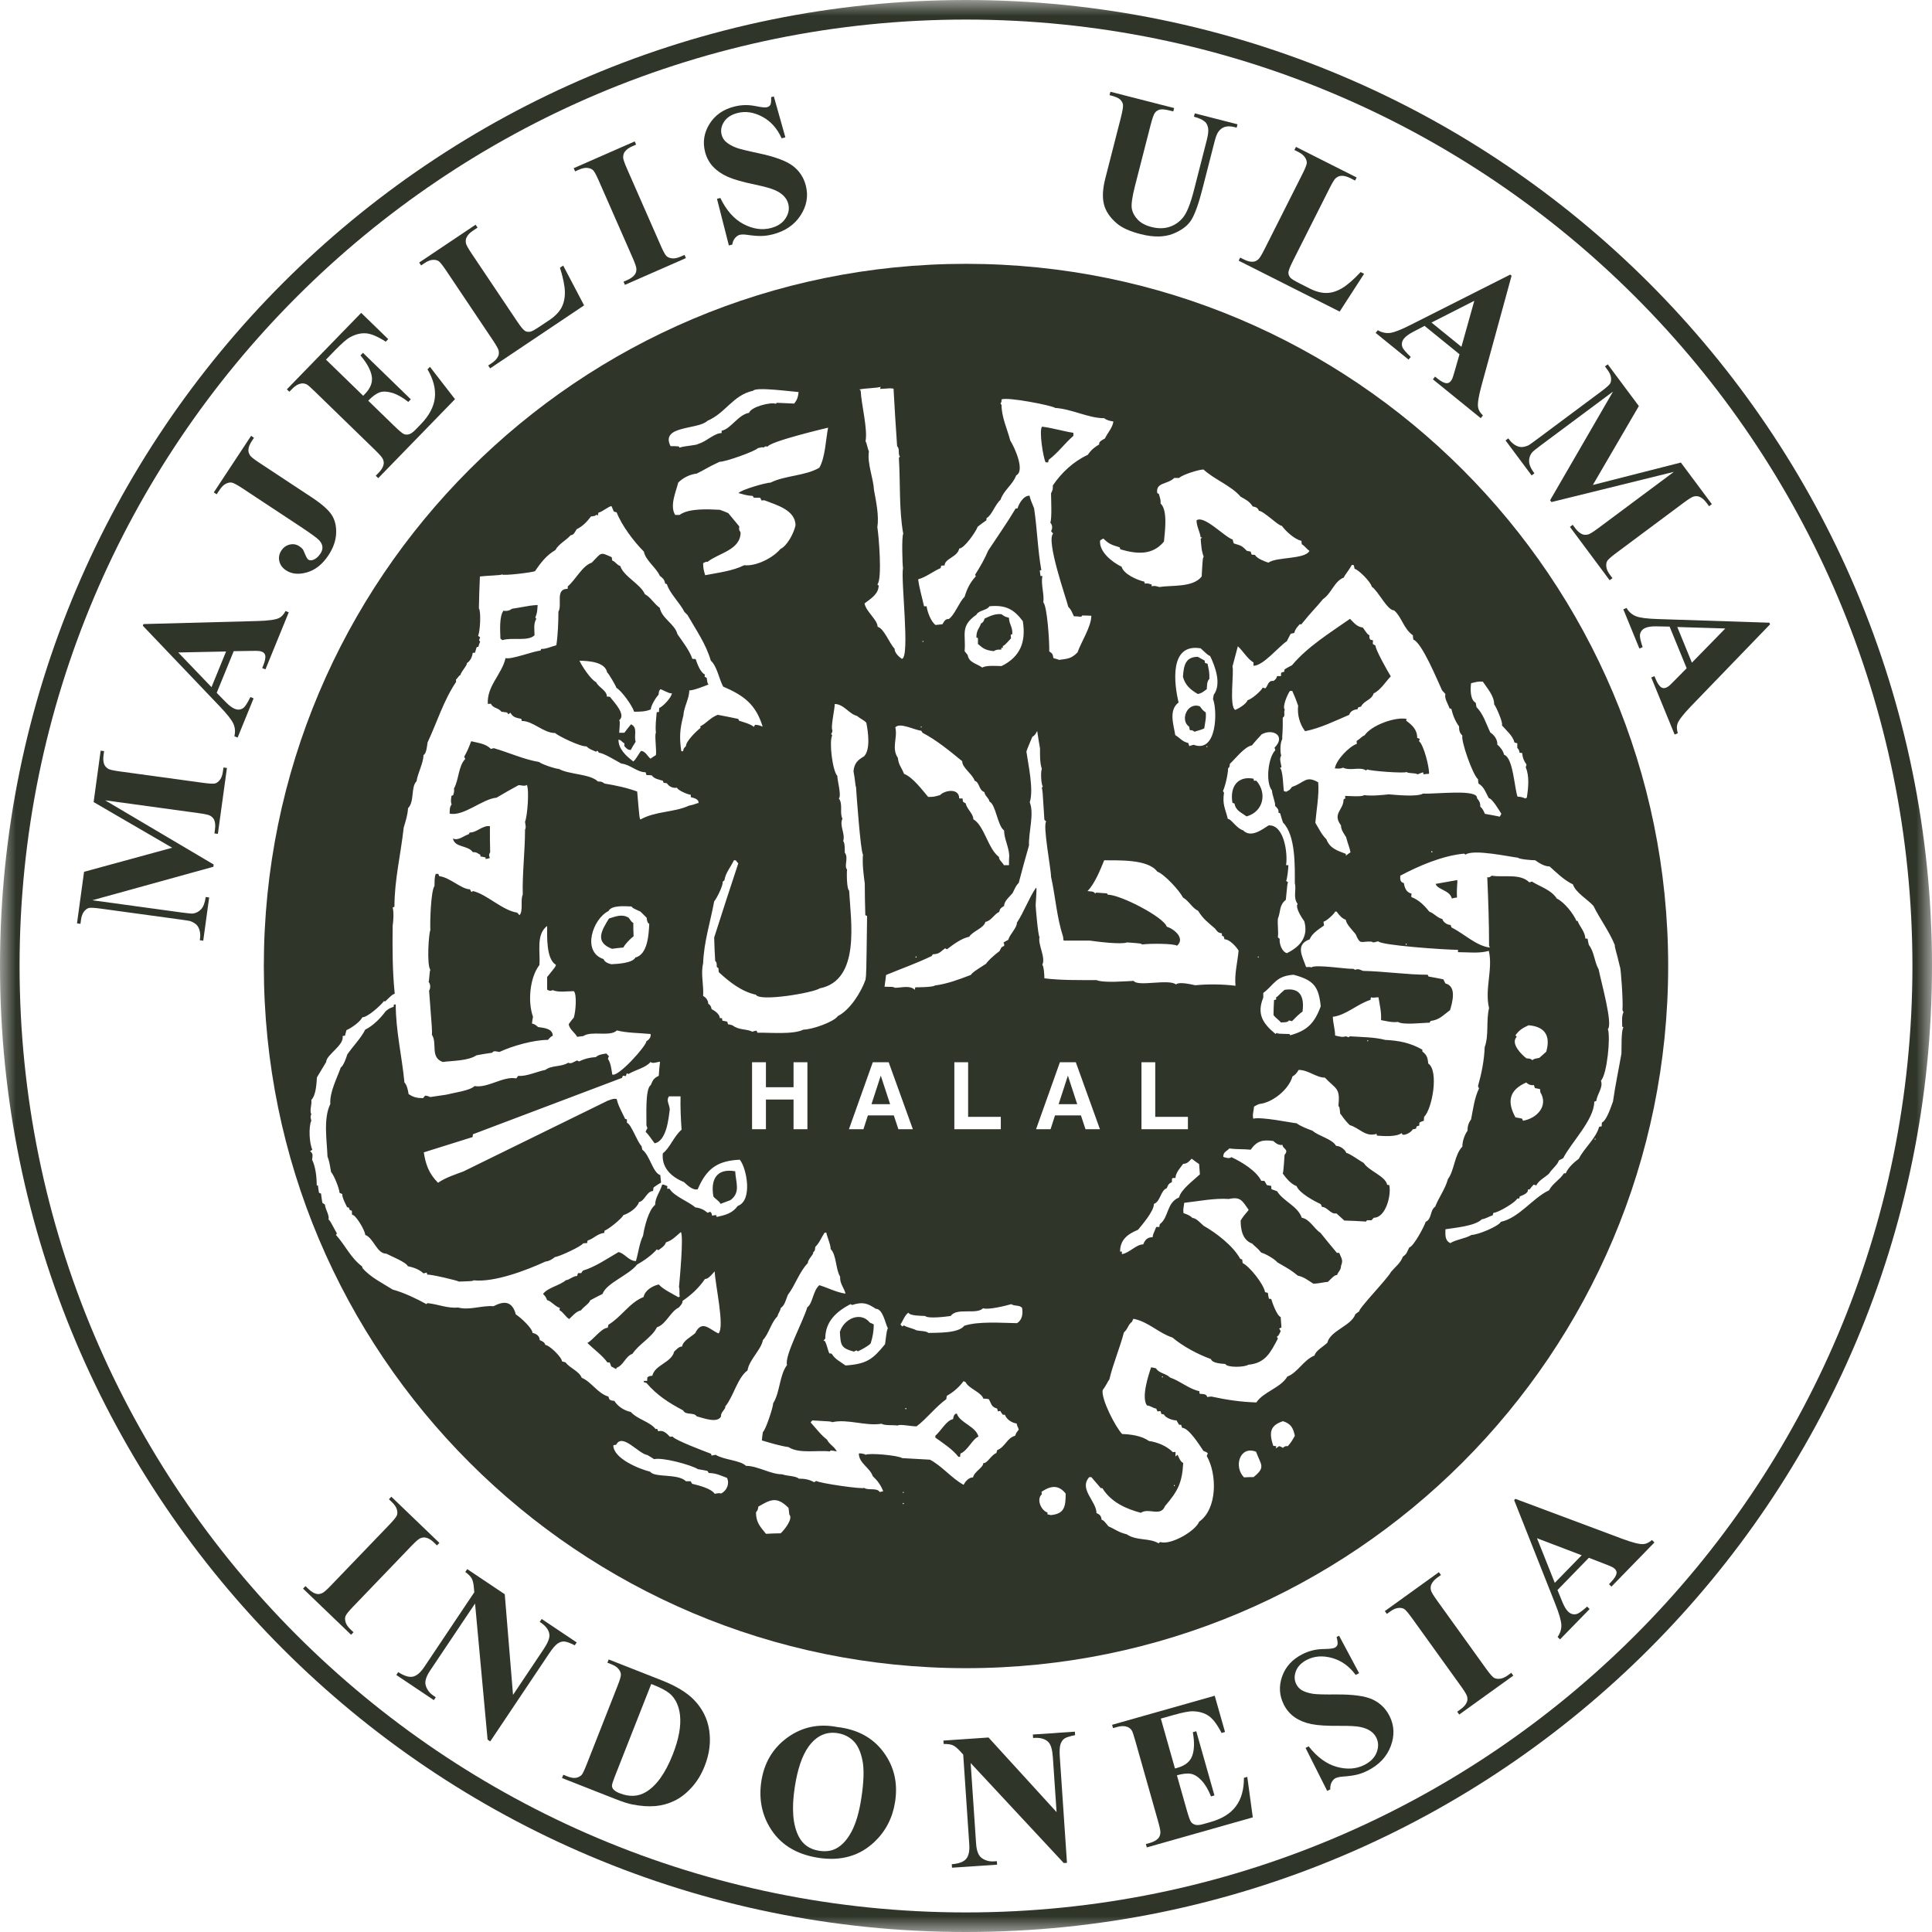<?xml version="1.0" encoding="UTF-8"?>
<svg width="61px" height="61px" viewBox="0 0 61 61" version="1.1" xmlns="http://www.w3.org/2000/svg" xmlns:xlink="http://www.w3.org/1999/xlink">
    <title>Group 80</title>
    <defs>
        <polygon id="path-1" points="0 0 61 0 61 61 0 61"></polygon>
    </defs>
    <g id="Desktop" stroke="none" stroke-width="1" fill="none" fill-rule="evenodd">
        <g id="2.0-Shop-Product-Detail-CS-30" transform="translate(-271, -670)">
            <g id="Group-80" transform="translate(271, 670)">
                <path d="M5.436,26.766 L2.956,25.324 L3.178,23.701 L3.287,23.716 L3.269,23.846 C3.253,23.963 3.261,24.06 3.292,24.136 C3.313,24.189 3.354,24.235 3.415,24.273 C3.458,24.301 3.58,24.329 3.778,24.356 L6.406,24.716 C6.609,24.744 6.738,24.75 6.792,24.736 C6.846,24.721 6.896,24.683 6.944,24.622 C6.991,24.561 7.023,24.474 7.038,24.362 L7.056,24.233 L7.165,24.248 L6.879,26.329 L6.771,26.314 L6.788,26.185 C6.804,26.067 6.796,25.97 6.765,25.894 C6.745,25.841 6.703,25.796 6.64,25.757 C6.596,25.729 6.474,25.701 6.274,25.674 L3.32,25.269 L6.747,27.296 L6.737,27.367 L2.915,28.424 L5.722,28.809 C5.918,28.835 6.039,28.847 6.085,28.844 C6.187,28.832 6.274,28.787 6.348,28.71 C6.421,28.633 6.47,28.504 6.495,28.322 L6.604,28.336 L6.417,29.7 L6.308,29.686 L6.314,29.644 C6.328,29.557 6.325,29.472 6.305,29.392 C6.285,29.311 6.253,29.248 6.207,29.201 C6.162,29.156 6.094,29.115 6.005,29.081 C5.984,29.074 5.884,29.059 5.706,29.034 L3.184,28.689 C2.982,28.661 2.855,28.654 2.802,28.669 C2.749,28.684 2.698,28.722 2.651,28.783 C2.604,28.844 2.572,28.931 2.557,29.043 L2.54,29.169 L2.431,29.154 L2.654,27.526 L5.436,26.766 Z" id="Fill-1" fill="#2F3529"></path>
                <path d="M7.138,20.57 L5.628,20.601 L6.678,21.696 L7.138,20.57 Z M7.379,20.56 L6.842,21.875 L7.14,22.18 C7.24,22.28 7.33,22.347 7.409,22.379 C7.513,22.422 7.607,22.411 7.691,22.347 C7.74,22.309 7.812,22.197 7.906,22.008 L8.007,22.05 L7.502,23.289 L7.4,23.247 C7.434,23.105 7.424,22.973 7.368,22.85 C7.313,22.727 7.169,22.544 6.937,22.302 L4.509,19.756 L4.53,19.704 L8.133,19.608 C8.474,19.598 8.7,19.567 8.808,19.515 C8.891,19.476 8.959,19.402 9.015,19.292 L9.117,19.333 L8.381,21.135 L8.279,21.094 L8.309,21.02 C8.368,20.875 8.39,20.765 8.374,20.69 C8.361,20.638 8.327,20.6 8.272,20.578 C8.239,20.564 8.203,20.556 8.164,20.553 C8.145,20.55 8.066,20.549 7.924,20.551 L7.379,20.56 Z" id="Fill-3" fill="#2F3529"></path>
                <path d="M6.841,15.607 L6.75,15.547 L7.928,13.761 L8.019,13.822 L7.947,13.931 C7.882,14.03 7.847,14.12 7.843,14.202 C7.838,14.259 7.856,14.318 7.896,14.38 C7.923,14.424 8.022,14.502 8.19,14.613 L9.835,15.698 C10.157,15.91 10.369,16.097 10.473,16.258 C10.577,16.418 10.623,16.613 10.613,16.842 C10.603,17.072 10.522,17.302 10.369,17.533 C10.183,17.815 9.958,17.994 9.695,18.071 C9.432,18.147 9.21,18.126 9.03,18.007 C8.914,17.93 8.844,17.833 8.819,17.715 C8.794,17.597 8.815,17.486 8.883,17.384 C8.949,17.283 9.037,17.22 9.147,17.194 C9.256,17.168 9.358,17.186 9.452,17.248 C9.498,17.278 9.535,17.311 9.562,17.345 C9.574,17.363 9.599,17.416 9.636,17.506 C9.673,17.595 9.705,17.649 9.733,17.668 C9.776,17.696 9.828,17.699 9.887,17.677 C9.975,17.645 10.052,17.578 10.118,17.477 C10.165,17.406 10.186,17.336 10.18,17.266 C10.174,17.196 10.139,17.125 10.075,17.056 C10.01,16.986 9.803,16.836 9.453,16.605 L7.658,15.42 C7.486,15.307 7.372,15.246 7.317,15.237 C7.261,15.227 7.199,15.24 7.131,15.274 C7.062,15.308 6.997,15.372 6.935,15.466 L6.841,15.607 Z" id="Fill-5" fill="#2F3529"></path>
                <path d="M10.292,11.354 L11.467,12.496 L11.523,12.438 C11.701,12.255 11.772,12.067 11.737,11.873 C11.702,11.679 11.584,11.462 11.381,11.221 L11.46,11.14 L12.971,12.608 L12.892,12.69 C12.711,12.547 12.541,12.451 12.383,12.404 C12.225,12.357 12.093,12.351 11.987,12.389 C11.88,12.426 11.76,12.513 11.626,12.651 L12.439,13.441 C12.598,13.595 12.702,13.683 12.75,13.704 C12.799,13.725 12.852,13.728 12.911,13.713 C12.969,13.698 13.039,13.65 13.119,13.567 L13.286,13.395 C13.548,13.126 13.695,12.849 13.729,12.565 C13.761,12.282 13.685,11.98 13.498,11.661 L13.575,11.582 L14.366,12.603 L11.942,15.097 L11.864,15.02 L11.957,14.925 C12.038,14.841 12.089,14.759 12.108,14.679 C12.124,14.623 12.118,14.562 12.089,14.495 C12.07,14.446 11.988,14.352 11.844,14.211 L9.946,12.366 C9.815,12.24 9.732,12.165 9.695,12.143 C9.631,12.109 9.568,12.098 9.504,12.11 C9.412,12.126 9.32,12.18 9.229,12.274 L9.136,12.369 L9.057,12.293 L11.404,9.878 L12.257,10.707 L12.179,10.788 C11.93,10.627 11.725,10.539 11.562,10.525 C11.398,10.511 11.229,10.552 11.054,10.647 C10.952,10.701 10.794,10.838 10.582,11.056 L10.292,11.354 Z" id="Fill-7" fill="#2F3529"></path>
                <path d="M17.782,8.385 L18.442,9.642 L15.475,11.631 L15.414,11.54 L15.525,11.466 C15.622,11.401 15.688,11.331 15.724,11.257 C15.752,11.205 15.758,11.144 15.744,11.072 C15.735,11.021 15.675,10.911 15.563,10.744 L14.089,8.546 C13.974,8.375 13.894,8.274 13.847,8.243 C13.8,8.213 13.739,8.2 13.662,8.205 C13.586,8.209 13.501,8.243 13.407,8.306 L13.296,8.38 L13.235,8.289 L15.016,7.095 L15.078,7.186 L14.932,7.284 C14.835,7.348 14.769,7.418 14.733,7.492 C14.705,7.544 14.698,7.606 14.711,7.678 C14.719,7.73 14.78,7.839 14.892,8.007 L16.32,10.136 C16.434,10.307 16.517,10.409 16.568,10.443 C16.619,10.477 16.681,10.485 16.754,10.47 C16.805,10.457 16.91,10.398 17.067,10.292 L17.346,10.106 C17.523,9.987 17.65,9.856 17.727,9.715 C17.803,9.573 17.839,9.406 17.835,9.213 C17.831,9.021 17.779,8.767 17.68,8.452 L17.782,8.385 Z" id="Fill-9" fill="#2F3529"></path>
                <path d="M21.613,8.048 L21.657,8.149 L19.731,8.994 L19.687,8.894 L19.809,8.84 C19.915,8.793 19.993,8.736 20.042,8.67 C20.078,8.624 20.095,8.564 20.093,8.492 C20.094,8.439 20.054,8.321 19.973,8.136 L18.909,5.713 C18.827,5.524 18.765,5.411 18.724,5.373 C18.684,5.334 18.625,5.311 18.549,5.302 C18.473,5.293 18.383,5.312 18.28,5.357 L18.158,5.411 L18.114,5.31 L20.04,4.465 L20.084,4.565 L19.962,4.619 C19.855,4.666 19.777,4.723 19.729,4.789 C19.693,4.835 19.675,4.895 19.675,4.969 C19.674,5.021 19.714,5.139 19.795,5.324 L20.859,7.748 C20.941,7.936 21.003,8.049 21.045,8.087 C21.086,8.125 21.145,8.148 21.221,8.157 C21.297,8.166 21.387,8.147 21.49,8.102 L21.613,8.048 Z" id="Fill-11" fill="#2F3529"></path>
                <path d="M24.433,3.045 L24.797,4.337 L24.679,4.367 C24.54,4.055 24.336,3.828 24.068,3.685 C23.8,3.542 23.54,3.503 23.286,3.568 C23.091,3.618 22.949,3.71 22.862,3.843 C22.775,3.977 22.748,4.112 22.783,4.248 C22.805,4.334 22.845,4.405 22.903,4.462 C22.981,4.538 23.093,4.604 23.238,4.661 C23.344,4.702 23.581,4.76 23.948,4.838 C24.461,4.946 24.823,5.079 25.033,5.238 C25.241,5.397 25.378,5.605 25.443,5.862 C25.527,6.188 25.471,6.5 25.277,6.8 C25.083,7.099 24.791,7.299 24.4,7.399 C24.277,7.431 24.158,7.448 24.043,7.451 C23.927,7.454 23.778,7.442 23.595,7.415 C23.494,7.4 23.413,7.4 23.353,7.415 C23.304,7.428 23.256,7.461 23.21,7.513 C23.164,7.566 23.134,7.636 23.12,7.723 L23.013,7.75 L22.638,6.278 L22.744,6.251 C22.934,6.644 23.177,6.918 23.473,7.074 C23.769,7.23 24.056,7.272 24.334,7.202 C24.549,7.147 24.705,7.045 24.802,6.895 C24.9,6.746 24.929,6.593 24.889,6.438 C24.866,6.346 24.819,6.263 24.748,6.19 C24.677,6.116 24.582,6.053 24.462,6.001 C24.343,5.949 24.141,5.892 23.856,5.832 C23.457,5.749 23.164,5.665 22.977,5.582 C22.791,5.499 22.637,5.393 22.514,5.263 C22.392,5.133 22.308,4.976 22.261,4.794 C22.182,4.484 22.229,4.19 22.401,3.914 C22.573,3.637 22.833,3.454 23.18,3.366 C23.306,3.333 23.433,3.317 23.559,3.318 C23.655,3.317 23.776,3.332 23.921,3.362 C24.067,3.391 24.165,3.399 24.217,3.385 C24.267,3.372 24.302,3.347 24.323,3.309 C24.344,3.271 24.352,3.191 24.347,3.067 L24.433,3.045 Z" id="Fill-13" fill="#2F3529"></path>
                <path d="M35.06,2.897 L37.072,3.412 L37.045,3.518 L36.944,3.493 C36.792,3.454 36.684,3.443 36.62,3.46 C36.555,3.477 36.504,3.511 36.466,3.56 C36.427,3.609 36.38,3.745 36.323,3.968 L35.834,5.876 C35.745,6.225 35.713,6.463 35.736,6.589 C35.76,6.716 35.823,6.832 35.924,6.937 C36.026,7.043 36.169,7.119 36.353,7.166 C36.563,7.221 36.755,7.219 36.928,7.162 C37.101,7.105 37.245,7.003 37.362,6.855 C37.478,6.707 37.589,6.426 37.695,6.013 L38.102,4.423 C38.147,4.249 38.161,4.119 38.143,4.036 C38.126,3.951 38.093,3.888 38.045,3.845 C37.97,3.779 37.854,3.726 37.697,3.685 L37.724,3.579 L39.072,3.924 L39.045,4.031 L38.964,4.01 C38.855,3.982 38.759,3.981 38.674,4.006 C38.591,4.032 38.521,4.084 38.466,4.164 C38.425,4.219 38.384,4.326 38.344,4.485 L37.965,5.965 C37.848,6.423 37.733,6.746 37.621,6.934 C37.508,7.121 37.313,7.271 37.036,7.381 C36.758,7.492 36.417,7.495 36.013,7.392 C35.676,7.306 35.427,7.194 35.266,7.057 C35.046,6.87 34.909,6.667 34.855,6.449 C34.801,6.231 34.815,5.96 34.898,5.636 L35.386,3.728 C35.443,3.504 35.467,3.361 35.456,3.3 C35.445,3.239 35.413,3.184 35.36,3.136 C35.307,3.088 35.198,3.044 35.032,3.003 L35.06,2.897 Z" id="Fill-15" fill="#2F3529"></path>
                <path d="M43.069,8.645 L42.298,9.838 L39.108,8.23 L39.158,8.133 L39.277,8.193 C39.381,8.245 39.474,8.269 39.557,8.264 C39.615,8.262 39.672,8.238 39.727,8.19 C39.768,8.157 39.833,8.051 39.924,7.871 L41.115,5.508 C41.208,5.324 41.256,5.204 41.26,5.148 C41.263,5.093 41.244,5.033 41.202,4.968 C41.16,4.904 41.089,4.846 40.989,4.796 L40.869,4.736 L40.919,4.638 L42.834,5.603 L42.785,5.701 L42.629,5.622 C42.524,5.57 42.431,5.546 42.349,5.551 C42.291,5.553 42.233,5.577 42.176,5.624 C42.135,5.656 42.07,5.763 41.979,5.943 L40.825,8.232 C40.733,8.416 40.684,8.538 40.68,8.599 C40.676,8.66 40.698,8.719 40.748,8.775 C40.784,8.813 40.887,8.874 41.057,8.96 L41.356,9.111 C41.547,9.207 41.723,9.253 41.883,9.25 C42.045,9.248 42.208,9.197 42.374,9.099 C42.539,9.001 42.735,8.831 42.96,8.59 L43.069,8.645 Z" id="Fill-17" fill="#2F3529"></path>
                <path d="M46.142,10.95 L46.549,9.497 L45.197,10.184 L46.142,10.95 Z M46.082,11.185 L44.978,10.289 L44.6,10.487 C44.475,10.553 44.386,10.62 44.332,10.686 C44.261,10.773 44.244,10.866 44.281,10.965 C44.303,11.023 44.39,11.125 44.542,11.269 L44.473,11.354 L43.434,10.511 L43.503,10.426 C43.629,10.5 43.759,10.528 43.893,10.511 C44.027,10.493 44.243,10.408 44.542,10.256 L47.683,8.67 L47.726,8.706 L46.774,12.182 C46.685,12.512 46.649,12.736 46.667,12.855 C46.681,12.945 46.732,13.033 46.821,13.117 L46.752,13.203 L45.241,11.977 L45.31,11.891 L45.372,11.942 C45.493,12.04 45.592,12.092 45.669,12.099 C45.722,12.102 45.768,12.08 45.805,12.034 C45.828,12.006 45.846,11.974 45.861,11.937 C45.869,11.921 45.892,11.845 45.932,11.708 L46.082,11.185 Z" id="Fill-19" fill="#2F3529"></path>
                <path d="M50.292,15.312 L53.071,14.604 L54.049,15.917 L53.961,15.983 L53.883,15.878 C53.813,15.783 53.739,15.719 53.663,15.687 C53.611,15.664 53.55,15.66 53.48,15.675 C53.429,15.686 53.324,15.751 53.163,15.87 L51.036,17.455 C50.871,17.577 50.775,17.663 50.746,17.711 C50.718,17.759 50.708,17.822 50.718,17.899 C50.727,17.976 50.765,18.059 50.833,18.15 L50.911,18.255 L50.822,18.32 L49.568,16.636 L49.656,16.57 L49.734,16.675 C49.805,16.77 49.878,16.833 49.954,16.866 C50.006,16.889 50.067,16.892 50.139,16.876 C50.19,16.865 50.297,16.799 50.459,16.679 L52.85,14.898 L48.985,15.852 L48.942,15.795 L50.929,12.363 L48.656,14.055 C48.498,14.173 48.403,14.25 48.373,14.285 C48.308,14.365 48.277,14.458 48.279,14.564 C48.28,14.67 48.336,14.797 48.446,14.945 L48.358,15.01 L47.535,13.906 L47.623,13.841 L47.648,13.874 C47.7,13.946 47.761,14.005 47.831,14.048 C47.902,14.092 47.97,14.114 48.035,14.115 C48.1,14.116 48.176,14.097 48.263,14.059 C48.283,14.049 48.365,13.991 48.51,13.883 L50.551,12.363 C50.715,12.241 50.81,12.156 50.838,12.109 C50.865,12.061 50.874,11.999 50.865,11.922 C50.856,11.845 50.817,11.761 50.75,11.671 L50.674,11.568 L50.762,11.503 L51.744,12.821 L50.292,15.312 Z" id="Fill-21" fill="#2F3529"></path>
                <path d="M53.419,20.923 L54.474,19.843 L52.958,19.797 L53.419,20.923 Z M53.254,21.099 L52.715,19.784 L52.289,19.776 C52.147,19.774 52.037,19.79 51.958,19.822 C51.854,19.865 51.794,19.938 51.779,20.043 C51.77,20.104 51.798,20.235 51.863,20.434 L51.761,20.476 L51.254,19.238 L51.356,19.197 C51.43,19.322 51.531,19.409 51.657,19.458 C51.782,19.507 52.013,19.536 52.349,19.546 L55.865,19.661 L55.886,19.713 L53.383,22.306 C53.146,22.553 53.007,22.733 52.966,22.846 C52.935,22.931 52.938,23.033 52.975,23.15 L52.874,23.192 L52.136,21.391 L52.237,21.349 L52.268,21.423 C52.327,21.568 52.389,21.661 52.453,21.703 C52.499,21.731 52.549,21.734 52.604,21.712 C52.637,21.698 52.669,21.679 52.699,21.654 C52.714,21.643 52.771,21.588 52.871,21.487 L53.254,21.099 Z" id="Fill-23" fill="#2F3529"></path>
                <path d="M11.161,51.536 L11.085,51.615 L9.568,50.158 L9.644,50.079 L9.741,50.171 C9.825,50.252 9.907,50.302 9.987,50.322 C10.043,50.337 10.105,50.331 10.171,50.301 C10.22,50.282 10.314,50.2 10.454,50.054 L12.288,48.146 C12.43,47.998 12.511,47.898 12.531,47.845 C12.551,47.793 12.551,47.73 12.53,47.657 C12.509,47.583 12.457,47.507 12.376,47.429 L12.28,47.336 L12.356,47.257 L13.873,48.714 L13.797,48.794 L13.7,48.701 C13.616,48.62 13.534,48.57 13.454,48.551 C13.398,48.535 13.336,48.541 13.268,48.569 C13.219,48.588 13.125,48.671 12.985,48.816 L11.151,50.725 C11.009,50.873 10.928,50.973 10.909,51.026 C10.889,51.079 10.89,51.142 10.911,51.216 C10.932,51.29 10.984,51.366 11.065,51.444 L11.161,51.536 Z" id="Fill-25" fill="#2F3529"></path>
                <path d="M15.937,50.336 L16.198,53.514 L17.16,52.077 C17.295,51.876 17.357,51.722 17.347,51.612 C17.332,51.464 17.23,51.329 17.042,51.209 L17.103,51.117 L18.208,51.857 L18.147,51.948 C17.993,51.871 17.882,51.831 17.815,51.828 C17.747,51.824 17.678,51.845 17.607,51.892 C17.537,51.939 17.449,52.041 17.343,52.199 L15.479,54.982 L15.395,54.926 L14.999,50.629 L13.575,52.754 C13.447,52.946 13.403,53.105 13.446,53.231 C13.489,53.358 13.567,53.459 13.681,53.535 L13.759,53.588 L13.698,53.679 L12.513,52.885 L12.574,52.794 C12.759,52.915 12.912,52.963 13.034,52.938 C13.156,52.912 13.276,52.811 13.395,52.633 L14.975,50.274 L14.963,50.138 C14.952,50.001 14.929,49.901 14.893,49.837 C14.858,49.773 14.79,49.705 14.691,49.633 L14.752,49.542 L15.937,50.336 Z" id="Fill-27" fill="#2F3529"></path>
                <path d="M20.562,53.169 L19.412,56.09 C19.351,56.245 19.321,56.342 19.322,56.383 C19.323,56.424 19.338,56.46 19.365,56.493 C19.404,56.54 19.471,56.582 19.565,56.619 C19.872,56.74 20.148,56.727 20.392,56.581 C20.725,56.385 21.008,55.988 21.243,55.392 C21.432,54.911 21.508,54.497 21.47,54.151 C21.438,53.88 21.345,53.666 21.189,53.512 C21.079,53.402 20.87,53.288 20.562,53.169 L20.562,53.169 Z M17.745,56.139 L17.785,56.036 L17.909,56.085 C18.018,56.128 18.108,56.143 18.179,56.133 C18.251,56.121 18.312,56.092 18.362,56.043 C18.394,56.011 18.448,55.899 18.524,55.706 L19.493,53.243 C19.569,53.051 19.606,52.928 19.604,52.872 C19.603,52.816 19.578,52.758 19.531,52.698 C19.483,52.638 19.407,52.587 19.302,52.546 L19.178,52.497 L19.218,52.395 L20.894,53.054 C21.341,53.23 21.677,53.433 21.902,53.661 C22.176,53.941 22.34,54.267 22.393,54.636 C22.447,55.006 22.399,55.381 22.248,55.762 C22.145,56.025 22.007,56.251 21.835,56.439 C21.663,56.628 21.482,56.768 21.29,56.859 C21.099,56.951 20.899,57.006 20.688,57.024 C20.478,57.043 20.237,57.026 19.964,56.973 C19.843,56.951 19.662,56.893 19.421,56.798 L17.745,56.139 Z" id="Fill-29" fill="#2F3529"></path>
                <path d="M26.441,54.721 C26.077,54.666 25.772,54.809 25.526,55.151 C25.325,55.433 25.18,55.859 25.093,56.43 C24.989,57.108 25.032,57.628 25.221,57.989 C25.352,58.241 25.567,58.391 25.866,58.436 C26.068,58.467 26.244,58.444 26.393,58.367 C26.585,58.268 26.749,58.088 26.887,57.829 C27.025,57.569 27.128,57.217 27.195,56.776 C27.276,56.25 27.287,55.849 27.229,55.573 C27.171,55.297 27.075,55.093 26.94,54.963 C26.805,54.832 26.638,54.751 26.441,54.721 M26.435,54.528 C27.072,54.602 27.558,54.865 27.894,55.319 C28.23,55.772 28.353,56.294 28.262,56.885 C28.185,57.389 27.969,57.811 27.615,58.149 C27.147,58.597 26.555,58.767 25.842,58.658 C25.126,58.548 24.61,58.221 24.293,57.676 C24.043,57.246 23.958,56.767 24.038,56.241 C24.129,55.651 24.405,55.19 24.867,54.857 C25.329,54.525 25.852,54.415 26.435,54.528" id="Fill-31" fill="#2F3529"></path>
                <path d="M31.211,54.859 L33.36,57.215 L33.243,55.489 C33.227,55.249 33.181,55.088 33.106,55.008 C33.004,54.9 32.841,54.855 32.619,54.874 L32.611,54.765 L33.937,54.675 L33.945,54.785 C33.776,54.818 33.664,54.854 33.609,54.892 C33.553,54.93 33.511,54.99 33.484,55.07 C33.457,55.15 33.449,55.285 33.462,55.475 L33.688,58.816 L33.587,58.823 L30.647,55.665 L30.819,58.216 C30.835,58.447 30.898,58.6 31.009,58.673 C31.12,58.747 31.244,58.779 31.38,58.77 L31.475,58.764 L31.482,58.874 L30.058,58.97 L30.051,58.86 C30.272,58.843 30.423,58.787 30.504,58.693 C30.584,58.598 30.618,58.444 30.603,58.231 L30.412,55.398 L30.319,55.297 C30.227,55.196 30.147,55.131 30.079,55.102 C30.012,55.073 29.917,55.061 29.795,55.065 L29.787,54.956 L31.211,54.859 Z" id="Fill-33" fill="#2F3529"></path>
                <path d="M36.652,54.262 L37.098,55.838 L37.175,55.816 C37.421,55.747 37.577,55.62 37.644,55.434 C37.71,55.249 37.717,55.001 37.662,54.692 L37.77,54.661 L38.344,56.688 L38.236,56.719 C38.15,56.505 38.051,56.338 37.938,56.217 C37.825,56.097 37.713,56.027 37.602,56.006 C37.491,55.985 37.344,56 37.159,56.052 L37.468,57.143 C37.528,57.356 37.574,57.484 37.606,57.526 C37.637,57.569 37.682,57.598 37.74,57.615 C37.798,57.631 37.882,57.624 37.993,57.593 L38.224,57.527 C38.586,57.425 38.852,57.259 39.022,57.03 C39.193,56.801 39.277,56.501 39.275,56.132 L39.381,56.102 L39.555,57.381 L36.209,58.329 L36.179,58.223 L36.308,58.187 C36.42,58.155 36.505,58.109 36.562,58.05 C36.604,58.009 36.629,57.953 36.637,57.881 C36.645,57.829 36.622,57.706 36.567,57.512 L35.846,54.966 C35.796,54.791 35.761,54.685 35.74,54.647 C35.703,54.586 35.653,54.545 35.591,54.523 C35.504,54.49 35.397,54.491 35.272,54.527 L35.143,54.563 L35.113,54.458 L38.353,53.54 L38.678,54.685 L38.569,54.716 C38.434,54.452 38.3,54.273 38.166,54.179 C38.031,54.086 37.865,54.036 37.666,54.031 C37.55,54.027 37.345,54.066 37.052,54.149 L36.652,54.262 Z" id="Fill-35" fill="#2F3529"></path>
                <path d="M42.28,51.646 L42.912,52.829 L42.804,52.883 C42.601,52.609 42.354,52.431 42.061,52.349 C41.769,52.267 41.506,52.285 41.273,52.402 C41.092,52.493 40.974,52.613 40.917,52.762 C40.861,52.911 40.864,53.048 40.927,53.174 C40.967,53.253 41.021,53.314 41.089,53.358 C41.182,53.415 41.306,53.456 41.46,53.48 C41.572,53.497 41.816,53.503 42.191,53.5 C42.716,53.496 43.098,53.548 43.337,53.658 C43.574,53.769 43.752,53.943 43.872,54.179 C44.023,54.48 44.036,54.797 43.911,55.131 C43.786,55.465 43.543,55.723 43.182,55.905 C43.069,55.962 42.957,56.004 42.844,56.032 C42.732,56.059 42.584,56.08 42.4,56.093 C42.297,56.1 42.219,56.118 42.164,56.145 C42.118,56.168 42.078,56.21 42.045,56.271 C42.011,56.333 41.997,56.407 42.002,56.496 L41.904,56.545 L41.221,55.188 L41.319,55.139 C41.589,55.481 41.885,55.697 42.207,55.786 C42.53,55.875 42.82,55.855 43.076,55.726 C43.274,55.626 43.404,55.493 43.467,55.326 C43.531,55.159 43.526,55.004 43.454,54.861 C43.411,54.776 43.348,54.706 43.263,54.649 C43.177,54.592 43.071,54.551 42.943,54.526 C42.815,54.5 42.606,54.489 42.315,54.491 C41.907,54.495 41.603,54.477 41.403,54.436 C41.203,54.394 41.029,54.324 40.882,54.223 C40.735,54.122 40.619,53.988 40.535,53.82 C40.391,53.534 40.373,53.237 40.482,52.929 C40.591,52.622 40.805,52.388 41.125,52.227 C41.241,52.168 41.362,52.126 41.485,52.099 C41.579,52.078 41.7,52.066 41.848,52.064 C41.996,52.061 42.094,52.048 42.142,52.024 C42.188,52.001 42.217,51.968 42.229,51.927 C42.242,51.885 42.232,51.805 42.201,51.685 L42.28,51.646 Z" id="Fill-37" fill="#2F3529"></path>
                <path d="M47.716,52.816 L47.78,52.906 L46.073,54.134 L46.009,54.045 L46.117,53.967 C46.212,53.899 46.276,53.827 46.309,53.752 C46.335,53.699 46.339,53.637 46.323,53.567 C46.312,53.515 46.248,53.408 46.131,53.244 L44.586,51.096 C44.466,50.929 44.382,50.831 44.334,50.801 C44.286,50.773 44.224,50.762 44.148,50.769 C44.071,50.776 43.988,50.813 43.896,50.879 L43.788,50.957 L43.724,50.868 L45.431,49.639 L45.496,49.729 L45.387,49.806 C45.292,49.875 45.228,49.946 45.195,50.022 C45.169,50.074 45.164,50.136 45.179,50.208 C45.189,50.259 45.253,50.367 45.371,50.531 L46.916,52.68 C47.036,52.846 47.12,52.944 47.169,52.973 C47.217,53.001 47.28,53.012 47.356,53.004 C47.433,52.997 47.516,52.96 47.608,52.895 L47.716,52.816 Z" id="Fill-39" fill="#2F3529"></path>
                <path d="M49.939,49.105 L48.528,48.567 L49.09,49.976 L49.939,49.105 Z M50.166,49.185 L49.175,50.203 L49.337,50.598 C49.392,50.729 49.45,50.824 49.511,50.883 C49.592,50.962 49.683,50.987 49.785,50.959 C49.845,50.943 49.954,50.865 50.111,50.726 L50.19,50.803 L49.256,51.761 L49.178,51.685 C49.263,51.566 49.303,51.44 49.297,51.304 C49.292,51.17 49.227,50.946 49.103,50.635 L47.807,47.364 L47.846,47.324 L51.222,48.586 C51.543,48.705 51.763,48.761 51.883,48.753 C51.974,48.748 52.066,48.705 52.158,48.624 L52.237,48.7 L50.879,50.095 L50.801,50.019 L50.856,49.961 C50.966,49.849 51.026,49.755 51.04,49.679 C51.047,49.626 51.03,49.579 50.987,49.537 C50.962,49.513 50.931,49.491 50.896,49.474 C50.88,49.464 50.807,49.433 50.675,49.382 L50.166,49.185 Z" id="Fill-41" fill="#2F3529"></path>
                <g id="Group-45">
                    <mask id="mask-2" fill="white">
                        <use xlink:href="#path-1"></use>
                    </mask>
                    <g id="Clip-44"></g>
                    <path d="M30.5,60.382 L30.5,60.382 C13.997,60.382 0.618,47.003 0.618,30.5 C0.618,13.996 13.997,0.618 30.5,0.618 C47.003,0.618 60.382,13.996 60.382,30.5 C60.382,47.003 47.003,60.382 30.5,60.382 M30.5,-3.94677675e-05 C13.658,-3.94677675e-05 0,13.658 0,30.5 C0,47.342 13.658,61 30.5,61 C47.342,61 61,47.342 61,30.5 C61,13.658 47.342,-3.94677675e-05 30.5,-3.94677675e-05" id="Fill-43" fill="#2F3529" mask="url(#mask-2)"></path>
                </g>
                <path d="M22.751,38.01 C22.856,37.969 22.962,37.929 23.067,37.889 C23.391,37.646 23.229,37.329 23.213,36.981 C22.605,36.876 22.435,37.265 22.524,37.775 C22.589,37.864 22.695,37.905 22.751,38.01" id="Fill-46" fill="#2F3529"></path>
                <path d="M14.925,26.903 C15.047,26.903 15.071,26.935 15.168,26.992 L15.168,27.041 C15.217,27.049 15.274,27.057 15.331,27.073 L15.331,27.122 C15.597,27.081 15.363,27.081 15.476,26.911 C15.468,26.636 15.468,26.36 15.468,26.085 C15.233,26.052 15.063,26.287 14.828,26.287 C14.82,26.304 14.812,26.32 14.804,26.336 C14.634,26.393 14.464,26.555 14.301,26.473 C14.35,26.766 14.78,26.684 14.925,26.903" id="Fill-48" fill="#2F3529"></path>
                <polygon id="Fill-50" fill="#2F3529" points="33.425 34.862 34.011 34.862 33.717 33.962"></polygon>
                <path d="M26.518,42.053 C26.543,42.482 26.551,42.563 26.964,42.676 C26.988,42.66 27.013,42.644 27.045,42.636 C27.052,42.644 27.069,42.652 27.085,42.668 C27.215,42.603 27.393,42.514 27.49,42.417 C27.555,42.214 27.588,42.02 27.588,41.817 C27.547,41.793 27.507,41.777 27.466,41.761 C27.167,41.388 26.64,41.647 26.518,42.053" id="Fill-52" fill="#2F3529"></path>
                <path d="M19.851,28.977 C19.64,28.847 19.438,28.936 19.227,29.001 C19.008,29.358 18.757,29.746 19.324,29.957 C19.438,29.941 19.559,29.925 19.681,29.917 C19.738,29.803 19.899,29.642 20.005,29.56 C19.996,29.415 19.996,29.276 19.996,29.139 C19.948,29.115 19.948,29.115 19.851,28.977" id="Fill-54" fill="#2F3529"></path>
                <path d="M30.213,44.637 C30.124,44.613 30.099,44.759 30.091,44.807 C29.88,44.847 29.71,45.179 29.532,45.333 L29.532,45.39 C29.767,45.56 30.083,45.763 30.261,45.998 L30.317,45.998 C30.317,45.957 30.317,45.925 30.326,45.893 C30.561,45.795 30.698,45.439 30.893,45.358 C30.811,45.034 30.302,44.92 30.213,44.637" id="Fill-56" fill="#2F3529"></path>
                <polygon id="Fill-58" fill="#2F3529" points="27.516 34.862 28.104 34.862 27.809 33.962"></polygon>
                <path d="M31.622,19.393 C31.427,19.369 31.257,19.45 31.087,19.531 C31.063,19.603 31.047,19.653 30.974,19.685 C30.917,19.855 30.828,19.887 30.828,20.13 C30.844,20.13 30.861,20.138 30.877,20.147 L30.877,20.333 C31.055,20.487 31.119,20.527 31.371,20.559 C31.468,20.503 31.509,20.511 31.614,20.511 L31.614,20.455 L31.663,20.455 L31.663,20.397 C31.719,20.373 31.719,20.373 31.921,20.155 C31.914,20.114 31.914,20.074 31.914,20.041 C31.93,20.033 31.946,20.025 31.962,20.025 C31.978,19.79 31.857,19.701 31.857,19.506 C31.719,19.466 31.719,19.466 31.622,19.393" id="Fill-60" fill="#2F3529"></path>
                <path d="M43.085,23.217 C42.996,23.249 42.972,23.306 42.834,23.395 C42.834,23.42 42.834,23.452 42.842,23.484 C42.591,23.573 42.186,23.995 42.146,24.262 C42.316,24.27 42.316,24.27 42.405,24.238 C42.64,24.351 42.94,24.197 43.134,24.327 C43.142,24.31 43.159,24.303 43.174,24.294 C43.255,24.343 44.358,24.424 44.406,24.375 C44.495,24.432 44.649,24.392 44.763,24.448 C44.819,24.424 44.876,24.4 44.932,24.383 C44.932,24.4 44.941,24.424 44.949,24.448 C45.006,24.44 45.062,24.432 45.119,24.432 C45.135,24.238 44.949,23.501 44.803,23.403 C44.811,23.379 44.819,23.355 44.827,23.33 C44.795,23.314 44.77,23.306 44.746,23.298 C44.746,23.031 44.584,22.893 44.398,22.755 C44.398,22.731 44.406,22.714 44.414,22.699 C44.05,22.625 43.296,22.901 43.085,23.217" id="Fill-62" fill="#2F3529"></path>
                <path d="M40.445,32.283 C40.525,32.274 40.663,32.29 40.696,32.218 C40.728,32.226 40.76,32.233 40.792,32.242 C40.89,32.144 41.019,32.007 41.125,31.942 C41.19,31.464 41.044,31.173 40.558,31.253 C40.371,31.407 40.356,31.464 40.291,31.488 L40.291,31.561 C40.266,31.561 40.242,31.569 40.226,31.577 C40.218,31.732 40.209,31.886 40.209,32.047 C40.274,32.144 40.38,32.201 40.445,32.283" id="Fill-64" fill="#2F3529"></path>
                <path d="M39.593,24.651 C39.586,24.626 39.578,24.602 39.578,24.586 C39.075,24.489 38.824,24.845 38.913,25.348 C38.93,25.356 38.954,25.364 38.978,25.372 C39.018,25.599 39.196,25.656 39.359,25.777 C39.901,25.623 40.007,25.031 39.667,24.651 L39.593,24.651 Z" id="Fill-66" fill="#2F3529"></path>
                <path d="M33.096,14.597 C33.096,14.565 33.105,14.54 33.113,14.516 C33.413,14.29 33.615,13.997 33.89,13.763 L33.89,13.665 C33.566,13.617 33.234,13.511 32.902,13.471 C32.797,13.576 32.942,14.491 33.016,14.597 L33.096,14.597 Z" id="Fill-68" fill="#2F3529"></path>
                <path d="M37.885,22.302 C37.479,22.156 37.252,22.747 37.544,22.942 C37.552,22.974 37.56,23.014 37.568,23.055 C37.649,23.055 37.649,23.055 37.714,23.104 C37.819,23.063 37.909,23.055 38.022,22.998 C38.079,22.658 38.079,22.658 38.071,22.496 C37.974,22.423 37.974,22.423 37.885,22.302" id="Fill-70" fill="#2F3529"></path>
                <path d="M38.047,20.932 C38.038,20.908 38.038,20.884 38.038,20.859 C37.965,20.819 37.893,20.778 37.819,20.738 C37.414,20.738 37.374,21.038 37.35,21.37 C37.423,21.637 37.585,21.775 37.819,21.912 C37.949,21.888 37.998,21.831 38.103,21.759 C38.111,21.637 38.103,21.515 38.184,21.435 C38.184,21.232 38.184,21.232 38.127,20.956 C38.095,20.949 38.071,20.94 38.047,20.932" id="Fill-72" fill="#2F3529"></path>
                <path d="M15.865,20.211 C16.173,20.114 16.675,20.26 16.877,20.057 C16.877,19.887 16.837,19.693 16.934,19.539 C16.918,19.523 16.91,19.506 16.902,19.499 C16.959,19.344 16.959,19.344 16.975,19.102 C16.748,19.118 16.748,19.118 16.157,19.223 C16.1,19.28 15.979,19.304 15.897,19.28 C15.76,19.466 15.792,19.911 15.8,20.163 C15.816,20.179 15.84,20.195 15.865,20.211" id="Fill-74" fill="#2F3529"></path>
                <path d="M46.01,27.786 C45.783,27.827 45.556,27.867 45.329,27.908 C45.386,28.094 45.775,28.102 45.84,28.369 C45.888,28.353 45.945,28.345 46.002,28.337 C45.986,27.98 46.026,27.891 46.01,27.786" id="Fill-76" fill="#2F3529"></path>
                <path d="M48.189,34.178 C48.254,34.243 48.343,34.275 48.432,34.259 C48.44,34.291 48.449,34.324 48.465,34.356 C48.513,34.364 48.57,34.372 48.627,34.389 C48.627,34.421 48.627,34.453 48.635,34.486 C48.902,34.932 48.505,35.32 48.084,35.385 C48.076,35.361 48.068,35.337 48.06,35.32 C47.987,35.304 47.914,35.288 47.849,35.28 C47.581,34.793 47.638,34.421 48.189,34.178 L48.189,34.178 Z M47.849,32.687 C47.97,32.517 48.076,32.46 48.262,32.371 C48.765,32.412 48.967,32.687 48.821,33.206 C48.748,33.271 48.676,33.336 48.603,33.4 C48.432,33.433 48.432,33.433 48.384,33.473 C48.319,33.425 48.319,33.425 48.197,33.416 C48.052,33.311 47.679,32.946 47.889,32.736 C47.874,32.72 47.857,32.703 47.849,32.687 L47.849,32.687 Z M51.195,33.263 C51.106,33.773 51,34.267 50.928,34.777 C50.863,34.947 50.733,35.369 50.579,35.442 C50.571,35.483 50.571,35.523 50.571,35.563 C50.538,35.563 50.514,35.571 50.49,35.58 C50.385,35.952 50.02,36.244 49.85,36.584 C49.696,36.698 49.502,36.876 49.437,37.046 L49.38,37.046 C49.25,37.249 49.016,37.37 48.91,37.581 C48.392,37.824 47.963,38.455 47.387,38.577 C47.322,38.715 46.666,38.99 46.464,38.99 C46.253,39.112 45.969,39.136 45.791,39.25 C45.613,39.161 45.637,38.99 45.637,38.812 C45.929,38.764 46.569,38.715 46.788,38.496 C46.917,38.48 47.007,38.407 47.128,38.374 C47.136,38.342 47.144,38.318 47.152,38.294 C47.298,38.294 47.865,37.953 47.898,37.848 C47.922,37.84 47.946,37.84 47.97,37.84 C47.97,37.815 47.978,37.791 47.987,37.775 C48.068,37.743 48.27,37.67 48.238,37.556 L48.295,37.556 C48.335,37.5 48.375,37.451 48.424,37.402 C48.449,37.41 48.473,37.418 48.505,37.427 C48.586,37.265 48.78,37.175 48.91,37.054 C48.999,36.908 49.185,36.77 49.218,36.641 C49.259,36.616 49.307,36.592 49.356,36.568 C49.599,36.082 50.336,35.353 50.336,34.786 C50.352,34.777 50.376,34.769 50.401,34.761 C50.426,34.542 50.627,34.332 50.547,34.121 C50.741,33.927 50.855,32.736 50.766,32.493 C50.928,32.331 50.555,31.01 50.474,30.605 C50.336,30.362 50.336,30.046 50.166,29.836 C50.15,29.77 50.134,29.706 50.126,29.641 C50.101,29.633 50.077,29.633 50.053,29.633 C50.053,29.423 49.866,29.244 49.81,29.074 C49.793,29.074 49.785,29.074 49.777,29.082 C49.68,28.847 49.388,28.483 49.153,28.369 C48.975,28.094 48.643,28.005 48.368,27.834 C48.335,27.843 48.311,27.851 48.286,27.859 C47.995,27.567 47.468,27.713 47.104,27.648 C47.022,27.705 47.022,27.705 46.958,27.697 C46.99,28.41 47.015,29.139 47.015,29.852 C47.022,29.868 47.031,29.892 47.039,29.917 C46.61,29.868 46.229,29.48 45.832,29.285 C45.816,29.252 45.808,29.228 45.8,29.204 C45.694,29.204 45.565,29.115 45.54,29.018 C45.362,28.969 45.297,28.847 45.127,28.783 C44.965,28.58 44.803,28.418 44.56,28.321 C44.56,28.28 44.56,28.248 44.568,28.216 C44.398,28.175 44.349,28.029 44.325,27.883 C44.212,27.851 44.203,27.778 44.212,27.648 C44.811,27.332 45.54,27.017 46.229,26.952 C46.237,26.96 46.253,26.968 46.269,26.984 C46.52,26.798 47.687,27.057 47.93,27.081 C47.963,27.13 48.375,27.162 48.473,27.162 C48.594,27.251 48.765,27.357 48.927,27.357 C49.161,27.567 49.38,27.786 49.664,27.924 C49.745,28.183 50.126,28.394 50.312,28.604 C50.514,29.018 50.806,29.398 50.984,29.836 C50.984,29.941 51.033,30.03 51.146,30.524 C51.178,30.548 51.252,31.642 51.227,31.885 C51.235,31.91 51.243,31.934 51.26,31.958 C51.195,32.088 51.219,32.258 51.219,32.412 C51.227,32.42 51.243,32.428 51.26,32.436 C51.178,32.517 51.203,33.165 51.195,33.263 L51.195,33.263 Z M50.352,35.985 L50.376,35.985 L50.376,35.952 L50.352,35.952 L50.352,35.985 Z M44.382,29.828 L44.414,29.828 L44.414,29.795 L44.382,29.795 L44.382,29.828 Z M43.166,32.874 L43.199,32.874 L43.199,32.849 L43.166,32.849 L43.166,32.874 Z M37.066,46.922 L37.091,46.922 L37.091,46.889 L37.066,46.889 L37.066,46.922 Z M36.685,43.486 L36.718,43.486 L36.718,43.462 L36.685,43.462 L36.685,43.486 Z M45.014,38.577 C44.965,38.731 44.633,39.355 44.495,39.387 C44.422,39.525 44.43,39.582 44.293,39.679 C44.219,39.881 44.057,39.995 43.92,40.157 C43.815,40.368 42.891,41.316 42.915,41.405 C42.875,41.429 42.834,41.461 42.793,41.494 C42.672,41.858 42,42.012 41.91,42.393 C41.789,42.514 41.538,42.644 41.505,42.798 C41.158,42.936 40.971,43.341 40.647,43.462 C40.428,43.827 39.894,43.94 39.667,44.28 C39.164,44.264 38.735,44.199 38.249,44.094 C38.2,44.094 38.16,44.102 38.119,44.11 C38.087,43.997 37.974,44.021 37.876,44.005 C37.868,43.972 37.868,43.948 37.868,43.924 C37.544,43.859 37.26,43.6 36.944,43.494 C36.807,43.357 36.596,43.365 36.499,43.203 C36.443,43.187 36.393,43.178 36.345,43.171 C36.256,43.43 36.029,44.126 36.215,44.377 C36.313,44.377 36.402,44.459 36.507,44.475 C36.515,44.499 36.532,44.531 36.547,44.564 C36.58,44.556 36.612,44.556 36.645,44.556 C36.653,44.58 36.661,44.613 36.669,44.645 C36.694,44.645 36.718,44.653 36.75,44.661 C36.799,44.767 37.018,44.847 37.147,44.847 C37.171,44.888 37.196,44.936 37.228,44.985 L37.293,44.985 C37.301,45.018 37.309,45.05 37.325,45.082 C37.536,45.082 37.876,45.634 37.998,45.812 C38.103,45.852 38.103,45.852 38.136,45.892 C38.119,45.917 38.111,45.941 38.103,45.974 C38.427,46.541 38.444,47.635 37.86,48.047 C37.746,48.339 36.969,48.793 36.637,48.688 C36.612,48.696 36.596,48.712 36.58,48.728 C36.288,48.55 35.883,48.655 35.576,48.444 C35.308,48.379 35.211,48.283 35,48.193 C34.846,48.007 34.846,48.007 34.782,47.982 C34.765,47.854 34.725,47.821 34.62,47.772 C34.62,47.399 34.052,47.011 34.392,46.638 L34.457,46.638 C34.555,46.751 34.652,46.865 34.757,46.986 L34.806,46.986 C35.073,47.424 35.551,47.642 36.021,47.764 C36.272,47.594 36.645,47.902 36.783,47.553 C37.187,47.084 37.325,46.816 37.358,46.192 C37.26,46.144 37.228,46.022 37.18,45.933 C37.155,45.949 37.131,45.966 37.115,45.99 L37.115,45.844 C37.083,45.844 37.058,45.844 37.034,45.852 C36.831,45.65 36.547,45.536 36.272,45.496 C36.053,45.333 35.697,45.285 35.43,45.277 C35.235,45.082 34.765,44.184 34.814,43.891 C34.943,43.721 34.976,43.608 35.025,43.559 C35.146,43.049 35.357,42.563 35.486,42.068 C35.616,41.956 35.608,41.834 35.745,41.728 C35.754,41.696 35.77,41.663 35.786,41.639 C36.256,41.728 36.572,42.085 37.018,42.231 C37.358,42.514 37.811,42.757 38.233,42.911 C38.273,43.041 38.565,43.057 38.687,43.065 C38.743,43.187 39.302,43.171 39.415,43.089 C39.958,43.041 40.12,42.692 40.347,42.263 C40.331,42.239 40.323,42.222 40.315,42.207 C40.371,42.166 40.371,42.166 40.436,42.028 C40.42,41.996 40.404,41.971 40.388,41.947 C40.412,41.931 40.436,41.923 40.46,41.915 C40.452,41.801 40.445,41.688 40.436,41.583 C40.323,41.55 40.177,41.153 40.137,41.015 C40.112,41.007 40.088,41.007 40.064,41.007 C40.048,40.943 40.039,40.878 40.031,40.821 C39.999,40.813 39.966,40.805 39.942,40.797 C39.901,40.546 39.456,39.987 39.237,39.881 C39.229,39.841 39.221,39.8 39.221,39.768 C39.196,39.76 39.172,39.752 39.157,39.744 C38.93,39.33 38.395,38.925 37.998,38.699 C37.917,38.626 37.763,38.455 37.649,38.455 C37.568,38.374 37.479,38.342 37.366,38.302 C37.35,38.156 37.374,38.14 37.39,37.977 C37.836,37.929 38.338,37.824 38.8,37.856 C39.172,37.775 39.221,37.913 39.424,38.197 C39.375,38.286 39.31,38.31 39.172,38.537 C39.172,38.804 39.221,39.152 39.537,39.265 C39.626,39.363 39.699,39.395 39.821,39.549 C39.95,39.582 40.25,39.752 40.331,39.857 C40.753,40.1 40.753,40.1 40.979,40.278 C41.158,40.31 41.311,40.432 41.465,40.529 C41.651,40.529 41.83,40.473 41.927,40.473 C41.975,40.432 42.146,40.23 42.211,40.262 C42.259,40.141 42.34,40.1 42.34,39.97 C42.413,39.784 42.364,39.752 42.283,39.558 L42.211,39.558 C42.032,39.347 41.862,39.136 41.692,38.925 C41.481,38.788 41.36,38.496 41.101,38.448 C40.979,38.083 40.517,37.929 40.323,37.613 C40.258,37.589 40.201,37.564 40.145,37.548 C40.137,37.507 40.137,37.475 40.137,37.443 C40.088,37.435 40.039,37.427 39.999,37.418 C39.974,37.37 39.95,37.329 39.926,37.289 C39.886,37.281 39.853,37.281 39.821,37.281 C39.667,36.965 39.196,36.681 38.881,36.536 C38.808,36.592 38.695,36.551 38.622,36.527 C38.622,36.365 38.727,36.357 38.816,36.26 C39.042,36.293 39.261,36.276 39.489,36.3 C39.683,36.025 39.861,35.977 40.201,36.025 C40.282,36.098 40.38,36.171 40.493,36.147 C40.493,36.276 40.712,36.284 40.558,36.463 C40.558,36.471 40.525,37.03 40.501,37.054 C40.623,37.216 40.753,37.378 40.939,37.451 C41.019,37.67 41.505,37.929 41.7,38.018 C41.709,38.042 41.724,38.075 41.741,38.107 C41.91,38.107 42.016,38.35 42.194,38.31 C42.275,38.383 42.356,38.455 42.446,38.537 C42.672,38.544 42.899,38.553 43.134,38.569 C43.142,38.553 43.15,38.537 43.159,38.528 L43.304,38.528 C43.328,38.496 43.353,38.472 43.377,38.448 C43.758,38.448 43.936,37.718 43.863,37.418 C43.839,37.41 43.815,37.41 43.798,37.41 C43.75,37.135 43.207,36.965 43.061,36.722 C42.98,36.681 42.559,36.382 42.51,36.406 C42.47,36.293 42.316,36.179 42.186,36.179 C42.049,35.952 41.644,35.879 41.441,35.701 C41.287,35.645 41.068,35.563 40.939,35.466 C40.753,35.45 39.845,35.255 39.569,35.32 C39.537,35.166 39.586,35.094 39.593,34.94 C39.642,34.907 39.699,34.882 39.756,34.858 C40.177,34.818 40.696,34.397 40.809,33.984 C40.898,33.943 40.954,33.862 41.003,33.781 C41.311,33.781 41.555,34.024 41.83,34.024 C42.194,34.405 42.316,34.332 42.259,34.923 C42.292,34.947 42.292,34.947 42.316,35.166 C42.372,35.215 42.397,35.304 42.615,35.523 C42.923,35.612 43.109,35.912 43.466,35.799 C43.466,35.814 43.466,35.831 43.474,35.855 C43.693,35.871 44.074,35.903 44.26,35.774 C44.26,35.912 44.568,35.758 44.6,35.66 C44.633,35.652 44.665,35.645 44.706,35.636 C44.713,35.612 44.722,35.588 44.73,35.563 C44.755,35.555 44.778,35.547 44.811,35.539 C44.811,35.506 44.811,35.474 44.819,35.442 C44.86,35.418 44.908,35.401 44.957,35.385 C44.957,35.344 44.957,35.304 44.965,35.263 C45.224,35.004 45.435,33.805 45.095,33.579 C45.078,33.4 45.054,33.311 44.908,33.198 L44.908,33.141 C44.519,32.922 44.179,32.857 43.733,32.833 C43.402,32.744 42.972,32.744 42.624,32.72 C42.607,32.728 42.591,32.736 42.583,32.752 C42.551,32.736 42.518,32.728 42.486,32.72 C42.397,32.76 42.259,32.72 42.154,32.695 C42.154,32.509 42.089,32.307 42.081,32.104 C42.502,32.055 42.867,31.691 43.272,31.569 C43.272,31.537 43.28,31.513 43.288,31.488 C43.369,31.513 43.426,31.488 43.523,31.488 C43.564,31.739 43.62,31.958 43.604,32.209 C43.79,32.242 43.952,32.29 44.139,32.266 C44.301,32.371 44.932,32.29 45.135,32.29 C45.143,32.266 45.16,32.25 45.175,32.234 C45.451,32.201 45.572,32.047 45.783,31.893 C45.856,31.65 46.002,31.14 45.637,31.051 C45.613,31.002 45.589,30.962 45.572,30.921 C45.411,30.889 45.256,30.857 45.103,30.832 C45.095,30.808 45.086,30.792 45.078,30.776 C44.43,30.776 43.725,30.67 43.037,30.654 C42.94,30.622 42.891,30.573 42.786,30.622 C42.762,30.605 42.745,30.597 42.729,30.589 C42.535,30.605 41.514,30.435 41.4,30.548 C41.36,30.516 41.303,30.54 41.238,30.533 C41.125,30.2 40.882,29.828 41.352,29.657 C41.425,29.463 41.651,29.334 41.805,29.22 C41.797,29.18 41.789,29.139 41.789,29.098 C41.862,29.098 42.138,28.847 42.154,28.783 L42.202,28.783 C42.283,28.896 42.372,29.001 42.494,29.042 C42.494,29.172 42.729,29.398 42.802,29.495 C42.956,29.86 42.964,29.706 43.313,29.731 C43.353,29.787 43.458,29.722 43.523,29.722 C43.58,29.844 45.605,29.989 46.034,29.989 L46.034,30.063 C46.358,30.063 46.699,30.111 47.007,30.022 C47.144,30.597 46.869,31.229 47.015,31.828 C46.917,32.226 47.015,32.687 46.877,33.06 C46.861,33.481 46.78,33.887 46.666,34.291 C46.674,34.316 46.682,34.34 46.699,34.364 C46.553,34.664 46.512,35.012 46.447,35.344 C46.367,35.45 46.334,35.563 46.334,35.701 C46.237,35.839 46.172,36.033 46.172,36.203 C45.921,36.454 45.921,36.957 45.718,37.224 C45.629,37.548 45.435,37.791 45.314,38.099 C45.143,38.212 45.216,38.488 45.014,38.577 L45.014,38.577 Z M40.663,45.658 C40.574,45.658 40.558,45.665 40.509,45.714 C40.469,45.69 40.428,45.674 40.395,45.658 C40.356,45.682 40.315,45.706 40.282,45.73 C40.282,45.706 40.291,45.682 40.299,45.665 C40.266,45.658 40.234,45.65 40.201,45.65 C40.072,45.253 40.08,45.01 40.509,44.872 C40.761,44.953 40.833,45.09 40.882,45.333 C40.777,45.52 40.777,45.52 40.663,45.658 L40.663,45.658 Z M39.578,46.638 C39.472,46.638 39.375,46.638 39.278,46.646 C38.946,46.314 39.14,45.634 39.658,45.836 C39.812,46.257 39.974,46.322 39.578,46.638 L39.578,46.638 Z M34.129,35.218 L33.31,35.218 L33.17,35.653 L32.712,35.653 L33.465,33.539 L33.967,33.539 L34.729,35.653 L34.273,35.653 L34.129,35.218 Z M33.178,47.837 C33.137,47.829 33.105,47.821 33.072,47.813 L33.072,47.756 C32.87,47.691 32.716,47.335 32.894,47.18 C32.886,47.148 32.886,47.124 32.886,47.1 C33.178,46.905 33.42,46.873 33.647,47.156 C33.647,47.577 33.607,47.796 33.178,47.837 L33.178,47.837 Z M37.507,35.263 L37.507,35.653 L36.04,35.653 L36.04,33.539 L36.475,33.539 L36.475,35.263 L37.507,35.263 Z M35.365,39.517 C35.365,39.144 35.6,38.966 35.932,38.828 C36.062,38.666 36.434,38.245 36.434,38.01 C36.637,37.945 36.645,37.581 36.839,37.516 C36.888,37.394 36.888,37.386 37.001,37.321 C37.001,37.281 37.001,37.24 37.009,37.2 C37.042,37.192 37.074,37.192 37.115,37.192 C37.115,37.03 37.269,36.868 37.358,36.746 C37.488,36.746 37.544,36.665 37.625,36.584 C37.698,36.641 37.779,36.698 37.86,36.754 C37.868,36.859 37.876,36.965 37.885,37.078 C37.698,37.256 37.285,37.556 37.228,37.807 C36.823,37.977 36.912,38.431 36.621,38.65 C36.612,38.674 36.604,38.707 36.604,38.739 L36.507,38.739 C36.402,38.982 36.402,38.982 36.393,39.063 C36.232,39.063 36.159,39.136 36.094,39.29 C35.867,39.29 35.656,39.566 35.422,39.597 L35.422,39.517 L35.365,39.517 Z M32.708,28.029 C32.481,28.369 32.327,28.799 32.108,29.131 C32.108,29.301 31.889,29.487 31.833,29.674 C31.581,29.811 31.735,29.722 31.703,29.868 C31.598,29.9 31.606,29.949 31.557,30.03 C31.379,30.16 31.169,30.362 31.136,30.427 C30.722,30.694 30.722,30.694 30.65,30.783 C30.261,30.93 29.929,31.059 29.516,31.116 C29.459,31.173 28.932,31.173 28.9,31.173 C28.892,31.197 28.884,31.221 28.884,31.253 C28.73,31.099 28.463,31.188 28.26,31.188 C28.195,31.156 28.195,31.156 27.928,31.156 C27.944,31.027 27.96,30.905 27.977,30.783 C28.446,30.589 28.949,30.411 29.419,30.184 C29.427,30.16 29.443,30.143 29.459,30.128 C29.662,30.128 29.702,30.038 29.84,29.941 C29.856,29.949 29.872,29.957 29.896,29.974 C30.099,29.82 30.358,29.625 30.601,29.577 C30.722,29.39 31.063,29.309 31.112,29.107 C31.298,29.074 31.379,28.872 31.549,28.79 C31.574,28.677 31.614,28.661 31.703,28.604 C31.703,28.45 31.881,28.305 31.971,28.199 C32.084,27.964 32.084,27.964 32.165,27.875 C32.27,27.479 32.376,27.081 32.489,26.692 C32.472,26.271 32.659,25.704 32.513,25.331 C32.643,24.934 32.465,24.14 32.408,23.735 C32.416,23.67 32.594,23.273 32.594,23.266 C32.683,23.201 32.683,23.201 32.748,23.079 C32.773,23.258 32.805,23.444 32.837,23.63 C32.837,23.849 32.829,24.067 32.894,24.278 C32.853,24.367 32.87,24.764 32.927,24.837 C32.91,24.845 32.902,24.862 32.894,24.878 C32.918,24.959 32.918,24.959 32.975,25.882 L33.032,25.939 C32.918,26.052 33.185,27.438 33.185,27.681 C33.324,28.305 33.364,28.961 33.566,29.577 C33.566,29.617 33.575,29.657 33.583,29.698 L34.409,29.698 C34.636,29.731 35.405,29.828 35.584,29.755 C36.021,29.787 36.021,29.787 36.062,29.82 C36.296,29.787 37.058,29.787 37.163,29.86 C37.431,29.625 37.066,29.325 36.839,29.26 C36.742,28.953 35.373,28.248 34.976,28.248 C34.968,28.231 34.96,28.216 34.951,28.207 C34.838,28.199 34.725,28.191 34.611,28.183 C34.595,28.191 34.587,28.199 34.579,28.216 C34.538,28.127 34.417,28.151 34.336,28.134 C34.563,27.908 34.741,27.462 34.863,27.162 C35.284,27.171 36.24,27.114 36.539,27.519 C36.774,27.608 37.245,28.127 37.35,28.337 C37.544,28.45 37.633,28.661 37.828,28.758 C37.998,29.025 38.111,29.098 38.362,29.317 C38.444,29.423 38.451,29.447 38.581,29.471 L38.581,29.544 C38.597,29.552 38.613,29.56 38.638,29.569 C38.646,29.593 38.654,29.625 38.662,29.657 C38.824,29.657 39.027,29.884 39.107,30.014 C39.075,30.371 38.97,30.767 39.01,31.124 C38.622,31.075 38.136,31.067 37.739,31.108 C37.617,31.083 37.228,30.986 37.131,31.083 C36.896,30.897 35.924,31.164 35.794,30.97 C35.584,30.978 34.846,31.043 34.62,30.945 C34.101,30.945 33.485,30.954 32.975,30.889 C32.975,30.8 32.959,30.508 32.91,30.46 C33.023,30.233 32.764,29.82 32.821,29.585 C32.773,29.536 32.699,28.637 32.699,28.58 C32.732,28.053 32.732,28.053 32.708,28.029 L32.708,28.029 Z M31.599,35.263 L31.599,35.653 L30.132,35.653 L30.132,33.539 L30.567,33.539 L30.567,35.263 L31.599,35.263 Z M32.108,41.777 C31.606,41.769 30.901,41.712 30.447,41.858 C30.261,42.101 29.597,42.077 29.313,42.085 C29.248,42.02 29.046,42.028 28.94,42.004 C28.795,41.931 28.649,41.915 28.543,41.85 C28.519,41.858 28.503,41.866 28.487,41.882 C28.463,41.858 28.446,41.834 28.43,41.818 C28.519,41.688 28.56,41.534 28.681,41.445 C28.73,41.55 29.086,41.542 29.208,41.55 C29.305,41.647 29.896,41.567 30.018,41.55 C30.204,41.275 30.828,41.518 31.039,41.307 C31.217,41.364 31.752,41.226 31.93,41.177 C32.043,41.251 32.173,41.194 32.27,41.291 C32.302,41.477 32.278,41.68 32.108,41.777 L32.108,41.777 Z M28.584,44.491 L28.616,44.491 L28.616,44.459 L28.584,44.459 L28.584,44.491 Z M20.499,29.172 C20.483,29.504 20.451,30.135 20.061,30.233 C19.972,30.411 19.486,30.435 19.3,30.444 C19.203,30.419 19.09,30.379 19.057,30.282 C18.36,30.054 18.717,29.009 19.211,28.766 C19.308,28.572 19.738,28.613 19.94,28.621 C19.972,28.669 19.972,28.669 20.223,28.783 L20.418,28.977 C20.426,29.058 20.434,29.131 20.499,29.172 L20.499,29.172 Z M20.71,23.136 C20.661,23.184 20.734,23.687 20.71,23.841 C20.653,23.873 20.596,23.913 20.54,23.954 C20.442,23.881 20.377,23.711 20.24,23.711 C20.199,23.743 20.086,23.97 19.997,24.043 C19.762,23.865 19.527,23.646 19.527,23.355 C19.608,23.355 19.64,23.436 19.713,23.468 L19.713,23.557 C19.777,23.622 19.81,23.679 19.916,23.679 C19.964,23.59 20.013,23.501 20.07,23.419 C20.005,23.209 20.15,22.982 19.924,22.868 C19.851,22.957 19.777,23.047 19.713,23.136 L19.551,23.136 C19.575,22.788 19.575,22.788 19.551,22.739 C19.786,22.561 19.357,22.14 19.259,22.002 C19.227,21.994 19.194,21.994 19.162,21.994 C19.162,21.799 18.903,21.71 18.822,21.54 C18.652,21.459 18.368,21.021 18.295,20.86 C18.571,20.867 19.105,20.892 19.17,21.232 C19.211,21.249 19.454,21.669 19.462,21.718 C19.632,21.815 19.972,22.293 20.021,22.471 C20.207,22.471 20.377,22.471 20.547,22.399 C20.547,22.285 20.71,22.018 20.791,21.937 C20.807,21.815 20.807,21.815 20.855,21.758 C21.155,21.896 21.155,21.896 21.212,21.888 C21.212,22.01 20.928,22.317 20.815,22.35 C20.807,22.391 20.807,22.431 20.807,22.48 C20.783,22.48 20.758,22.48 20.734,22.488 C20.718,22.707 20.685,22.917 20.71,23.136 L20.71,23.136 Z M32.051,45.333 C31.792,45.398 31.743,45.682 31.484,45.787 C31.476,45.812 31.468,45.844 31.46,45.877 C31.306,45.925 31.16,46.225 31.047,46.192 C31.047,46.338 30.763,46.46 30.722,46.646 C30.585,46.646 30.48,46.776 30.423,46.881 C30.042,46.67 29.743,46.289 29.362,46.087 C29.07,46.071 28.778,46.055 28.487,46.038 C28.349,45.949 27.442,45.868 27.328,45.933 C27.312,45.909 27.167,45.877 27.117,45.892 C27.117,46.2 27.466,46.338 27.555,46.606 C27.717,46.759 27.807,46.889 27.887,47.084 C27.847,47.091 27.807,47.1 27.774,47.108 C27.693,46.962 27.401,47.067 27.288,46.978 C27.239,47.027 25.886,46.833 25.773,46.759 C25.749,46.768 25.724,46.783 25.708,46.8 C25.538,46.703 25.384,46.687 25.222,46.687 C25.133,46.597 24.841,46.606 24.696,46.549 C24.323,46.549 23.926,46.282 23.553,46.282 C23.375,46.103 22.849,46.095 22.597,45.933 C22.549,45.941 22.508,45.949 22.467,45.957 C22.46,45.933 22.451,45.917 22.451,45.901 C22.257,45.827 21.309,45.472 21.236,45.358 C21.203,45.358 21.179,45.358 21.155,45.366 C21.05,45.261 20.952,45.147 20.783,45.188 C20.766,45.164 20.758,45.139 20.75,45.114 C20.734,45.114 20.718,45.114 20.702,45.123 C20.523,44.888 20.126,44.815 19.916,44.58 C19.713,44.54 19.51,44.41 19.397,44.232 C19.267,44.216 19.235,44.208 19.211,44.094 C18.879,44.005 18.66,43.616 18.368,43.503 C18.287,43.292 17.988,43.195 17.858,43.017 C17.817,43 17.777,42.993 17.744,42.984 C17.744,42.855 17.34,42.465 17.218,42.465 C17.193,42.376 17.129,42.352 17.04,42.311 C17.04,42.182 16.934,42.109 16.813,42.085 C16.813,41.94 16.432,41.591 16.287,41.502 C16.173,41.08 15.921,41.064 15.581,41.242 C15.217,41.21 14.828,41.38 14.464,41.283 C14.123,41.316 13.831,41.177 13.499,41.145 C13.483,41.153 13.475,41.162 13.467,41.177 C13.143,41 12.754,40.813 12.398,40.716 C12.09,40.521 11.693,40.327 11.45,40.043 C11.441,40.019 11.433,40.003 11.433,39.987 C11.069,39.712 10.899,39.314 10.607,38.99 C10.615,38.974 10.624,38.958 10.64,38.95 C10.421,38.544 10.421,38.544 10.373,38.504 C10.404,38.358 10.275,38.197 10.259,38.034 C10.226,38.01 10.202,37.994 10.178,37.977 C10.162,37.88 10.145,37.783 10.137,37.686 C10.113,37.678 10.089,37.67 10.072,37.661 C10.056,37.581 10.048,37.507 10.04,37.435 C10.024,37.427 10.007,37.427 10,37.427 C10,37.175 9.967,36.844 9.854,36.616 C9.862,36.512 9.903,36.422 9.789,36.349 C9.814,36.333 9.838,36.317 9.862,36.3 C9.765,36.098 9.74,35.58 9.829,35.385 C9.814,35.304 9.789,35.263 9.829,35.183 C9.765,35.053 9.854,34.882 9.829,34.729 C9.975,34.583 9.991,34.235 10.007,34.016 C10.105,33.854 10.202,33.692 10.299,33.53 C10.299,33.303 10.874,33.003 10.818,32.712 C10.842,32.703 10.867,32.703 10.891,32.703 C10.907,32.639 10.923,32.582 10.939,32.525 C11.093,32.46 11.368,32.266 11.441,32.12 C11.604,32.12 12.001,31.764 12.122,31.61 C12.13,31.61 12.146,31.61 12.163,31.618 C12.381,31.407 12.381,31.407 12.463,31.375 C12.389,30.662 12.389,29.933 12.398,29.228 C12.422,29.074 12.438,28.799 12.398,28.653 C12.414,28.645 12.43,28.637 12.454,28.629 C12.454,27.778 12.649,27.008 12.746,26.133 C12.811,25.907 12.867,25.753 12.883,25.518 C13.094,25.307 12.965,24.854 13.151,24.667 C13.191,24.4 13.37,24.092 13.37,23.841 C13.467,23.792 13.483,23.549 13.499,23.444 C13.799,22.804 14.002,22.124 14.399,21.532 L14.399,21.45 C14.447,21.426 14.48,21.329 14.537,21.313 C14.561,21.2 14.763,20.997 14.739,20.94 C14.852,20.867 14.909,20.738 14.925,20.616 C14.949,20.608 14.974,20.608 14.998,20.608 C15.014,20.552 15.03,20.495 15.047,20.438 C15.063,20.43 15.079,20.422 15.103,20.422 C15.12,20.365 15.136,20.308 15.16,20.26 C15.144,20.244 15.136,20.227 15.127,20.219 C15.136,20.187 15.144,20.154 15.16,20.122 C15.136,20.106 15.112,20.09 15.095,20.074 C15.16,19.944 15.193,19.304 15.12,19.207 C15.127,18.866 15.136,18.534 15.152,18.202 C15.403,18.17 15.808,18.17 15.849,18.137 C15.897,18.186 16.821,18.073 16.894,18.032 C17.08,17.756 17.258,17.53 17.534,17.368 C17.648,17.165 17.858,17.076 18.02,16.898 C18.117,16.898 18.158,16.785 18.206,16.711 C18.4,16.614 18.53,16.477 18.66,16.306 C18.79,16.29 18.79,16.29 18.83,16.25 C18.838,16.258 18.854,16.266 18.871,16.282 C18.879,16.25 18.886,16.217 18.895,16.185 C19.008,16.169 19.243,15.966 19.308,15.983 C19.332,16.039 19.357,16.096 19.381,16.152 C19.405,16.161 19.437,16.169 19.47,16.177 C19.624,16.582 20.013,17.1 20.329,17.416 C20.385,17.7 20.718,17.919 20.831,18.178 C20.928,18.259 20.977,18.291 21.001,18.421 C21.017,18.429 21.034,18.437 21.058,18.446 C21.123,18.704 21.479,19.053 21.609,19.32 C21.641,19.353 21.674,19.385 21.706,19.417 C21.981,19.896 22.29,20.333 22.443,20.86 C22.638,21.03 22.702,21.435 22.832,21.678 C23.472,21.953 23.861,22.228 24.08,22.942 C23.95,22.893 23.95,22.893 23.844,22.885 C23.828,22.901 23.812,22.925 23.804,22.95 C23.683,22.852 23.48,22.804 23.334,22.755 C23.326,22.731 23.319,22.714 23.31,22.699 C23.091,22.65 22.873,22.61 22.662,22.569 C22.427,22.658 22.305,22.836 22.111,22.933 C22.111,22.95 22.111,22.966 22.119,22.982 C21.99,23.079 21.658,23.403 21.658,23.557 C21.585,23.63 21.585,23.63 21.568,23.719 L21.511,23.719 C21.447,23.273 21.463,23.031 21.576,22.593 C21.593,22.317 21.763,22.059 21.763,21.799 C21.908,21.799 22.241,21.662 22.37,21.613 C22.338,21.572 22.338,21.572 22.313,21.402 C22.29,21.386 22.265,21.378 22.249,21.37 C22.249,21.346 22.249,21.321 22.257,21.297 C22.111,21.232 22.014,20.956 21.965,20.811 C21.925,20.803 21.893,20.803 21.86,20.803 C21.779,20.552 21.544,20.244 21.39,20.025 C21.309,19.701 20.896,19.531 20.831,19.191 C20.653,19.069 20.54,18.851 20.361,18.761 C20.223,18.437 19.688,18.202 19.584,17.87 C19.47,17.838 19.437,17.732 19.332,17.7 C19.324,17.66 19.316,17.627 19.316,17.594 C18.927,17.416 19,17.449 18.684,17.765 C18.385,17.862 18.166,18.316 17.93,18.51 C17.923,18.534 17.923,18.558 17.923,18.591 C17.518,18.591 17.761,19.093 17.631,19.312 C17.631,19.636 17.615,20.049 17.566,20.373 C17.429,20.406 17.218,20.503 17.088,20.487 C17.08,20.503 17.072,20.519 17.064,20.544 C16.853,20.552 16.14,20.835 15.962,20.778 C15.849,21.289 15.363,21.662 15.403,22.228 C15.435,22.22 15.468,22.22 15.5,22.22 C15.573,22.374 15.727,22.334 15.832,22.471 C15.89,22.48 15.946,22.488 16.011,22.496 C16.019,22.512 16.035,22.528 16.051,22.553 C16.068,22.536 16.092,22.521 16.116,22.504 C16.205,22.658 16.294,22.658 16.464,22.699 C16.464,22.714 16.464,22.739 16.473,22.763 C16.837,22.763 17.153,23.144 17.526,23.144 C17.615,23.233 18.327,23.581 18.514,23.565 C18.611,23.646 18.611,23.646 18.822,23.735 C18.83,23.719 18.846,23.711 18.862,23.703 C18.879,23.719 18.895,23.743 18.911,23.768 C19.049,23.768 19.478,24.035 19.616,24.108 C19.907,24.14 20.11,24.383 20.385,24.383 C20.394,24.408 20.402,24.44 20.41,24.472 C20.467,24.472 20.523,24.472 20.58,24.481 C20.653,24.594 20.807,24.611 20.928,24.651 C20.937,24.667 20.944,24.691 20.952,24.716 C20.985,24.716 21.017,24.724 21.058,24.732 C21.123,24.837 21.253,24.894 21.374,24.87 C21.398,24.951 21.698,25.08 21.811,25.096 L21.811,25.169 C21.901,25.194 22.071,25.226 22.054,25.356 C21.997,25.356 21.941,25.404 21.755,25.437 C21.277,25.656 20.694,25.607 20.223,25.874 C20.191,25.842 20.191,25.842 20.118,24.991 C19.786,24.87 19.437,24.797 19.09,24.74 C19,24.683 19,24.675 18.879,24.675 C18.635,24.432 17.963,24.457 17.648,24.278 C17.542,24.278 17.088,24.125 17.024,24.06 C16.537,23.978 16.043,23.752 15.59,23.622 C15.557,23.63 15.524,23.638 15.5,23.646 C15.331,23.476 15.103,23.46 14.877,23.403 C14.771,23.679 14.771,23.679 14.658,23.889 C14.666,23.913 14.674,23.938 14.69,23.963 C14.471,24.181 14.488,24.626 14.334,24.894 C14.342,24.991 14.342,24.991 14.309,25.105 C14.285,25.113 14.269,25.121 14.253,25.129 C14.245,25.218 14.221,25.307 14.26,25.396 C14.188,25.502 14.204,25.558 14.196,25.688 C14.641,25.785 15.225,25.226 15.679,25.185 C15.905,25.048 16.14,24.918 16.376,24.789 C16.456,24.789 16.577,24.837 16.634,24.78 C16.716,24.943 16.651,25.777 16.577,25.947 C16.586,26.036 16.618,26.117 16.577,26.198 C16.577,26.878 16.489,27.559 16.505,28.248 C16.424,28.418 16.529,28.766 16.4,28.896 C16.376,28.864 16.351,28.839 16.327,28.815 C15.857,28.742 15.379,28.24 14.934,28.134 C14.917,28.143 14.901,28.151 14.885,28.167 C14.868,28.134 14.852,28.102 14.836,28.078 C14.569,28.078 14.196,27.697 13.872,27.665 C13.856,27.64 13.848,27.616 13.84,27.592 L13.759,27.592 C13.71,27.697 13.726,27.843 13.718,27.973 C13.605,28.127 13.573,29.098 13.588,29.374 C13.54,29.423 13.467,30.468 13.588,30.622 C13.556,30.662 13.556,30.97 13.532,31.002 C13.597,31.067 13.597,31.213 13.548,31.277 C13.645,32.534 13.645,32.534 13.637,32.671 C13.815,32.938 13.573,33.384 13.978,33.53 C14.293,33.489 14.779,33.497 15.047,33.319 C15.209,33.287 15.371,33.263 15.541,33.238 C15.581,33.157 15.695,33.206 15.768,33.214 C16.181,33.02 16.853,32.833 17.299,32.833 C17.396,32.728 17.396,32.728 17.453,32.703 C17.453,32.469 17.153,32.452 16.991,32.428 C16.894,32.347 16.894,32.347 16.796,32.315 C16.805,32.242 16.813,32.169 16.829,32.104 C16.659,31.634 16.724,30.865 17.032,30.468 C17.064,30.054 16.918,29.504 17.275,29.236 C17.275,29.552 17.242,30.282 17.55,30.46 C17.55,30.508 17.55,30.508 17.275,30.848 L17.275,31.245 C17.331,31.286 17.388,31.294 17.453,31.262 C17.623,31.342 17.923,31.294 18.117,31.294 C18.223,31.399 18.174,31.958 18.117,32.129 C18.06,32.193 18.004,32.266 17.955,32.339 C17.988,32.509 18.141,32.59 18.223,32.736 L18.417,32.712 C18.684,32.534 19.267,32.744 19.478,32.534 C19.777,32.615 20.215,32.615 20.54,32.647 C20.564,32.736 20.491,32.833 20.41,32.874 C20.41,33.02 19.519,34.016 19.332,33.927 C19.308,33.781 19.284,33.554 19.194,33.433 C19.203,33.4 19.211,33.376 19.227,33.351 C19.194,33.319 19.17,33.287 19.146,33.263 C19.04,33.279 18.895,33.295 18.814,33.376 C18.604,33.392 18.465,33.425 18.279,33.514 C18.255,33.497 18.238,33.489 18.223,33.481 C18.117,33.522 18.036,33.603 17.939,33.554 C17.728,33.692 17.42,33.627 17.218,33.781 C16.991,33.822 16.594,34 16.367,33.967 C16.343,33.991 16.319,34.016 16.302,34.049 C15.89,33.967 15.403,34.364 14.982,34.291 C14.836,34.437 14.349,34.496 14.085,34.564 L13.585,34.637 C13.54,34.615 13.488,34.599 13.427,34.591 C13.403,34.615 13.38,34.638 13.363,34.669 L13.34,34.672 C13.173,34.671 13.047,34.644 12.9,34.542 C12.883,34.429 12.851,34.259 12.77,34.178 C12.689,33.343 12.495,32.541 12.495,31.715 L12.438,31.715 C12.43,31.739 12.43,31.764 12.43,31.788 C12.292,31.837 12.292,31.837 12.179,31.926 C12.017,32.144 11.782,32.388 11.531,32.509 C11.401,32.777 11.134,33.044 10.964,33.295 C10.939,33.384 10.842,33.66 10.761,33.7 C10.64,34.041 10.404,34.486 10.429,34.858 C10.202,35.32 10.323,36.025 10.34,36.512 C10.397,36.681 10.397,36.681 10.453,37.005 C10.542,37.095 10.72,37.54 10.72,37.661 C10.745,37.67 10.777,37.686 10.81,37.702 C10.785,37.783 10.931,38.058 10.964,38.123 L11.012,38.123 C11.021,38.148 11.028,38.172 11.045,38.204 C11.06,38.212 11.085,38.22 11.11,38.229 C11.11,38.269 11.11,38.31 11.117,38.358 C11.215,38.326 11.531,38.853 11.531,38.99 C11.798,39.088 11.895,39.582 12.195,39.582 C12.317,39.647 12.835,39.857 12.876,39.978 C13.037,40.011 13.24,40.076 13.37,40.205 C13.402,40.197 13.434,40.189 13.475,40.181 C13.475,40.197 13.483,40.221 13.491,40.246 C13.564,40.221 14.455,40.432 14.488,40.464 C14.934,40.449 14.934,40.449 14.949,40.424 C15.606,40.497 16.642,40.1 17.218,39.833 C17.347,39.816 17.42,39.768 17.526,39.687 C17.639,39.687 18.385,39.339 18.409,39.257 C18.449,39.25 18.489,39.25 18.538,39.25 C18.538,39.217 18.546,39.193 18.554,39.168 C18.757,39.104 18.846,38.958 19.081,38.925 C19.081,38.901 19.081,38.877 19.09,38.853 C19.187,38.836 19.648,38.463 19.681,38.366 C19.859,38.31 20.118,38.14 20.175,37.953 C20.361,37.921 20.418,37.605 20.62,37.605 C20.62,37.564 20.629,37.524 20.637,37.491 C20.71,37.435 20.791,37.386 20.872,37.338 C20.863,37.256 20.855,37.175 20.848,37.103 C20.604,37.021 20.523,36.479 20.28,36.3 C20.272,36.26 20.264,36.22 20.256,36.187 C20.11,36.042 19.932,35.491 19.794,35.45 L19.794,35.344 C19.77,35.337 19.753,35.328 19.738,35.328 C19.519,34.882 19.519,34.882 19.47,34.697 C19.365,34.689 19.365,34.689 19.187,34.753 L14.626,36.989 C14.366,37.086 14.058,37.184 13.831,37.345 C13.543,37.056 13.439,36.767 13.381,36.384 L14.922,35.901 L14.931,35.813 L19.64,34.032 C19.648,34.008 19.657,33.984 19.664,33.967 C19.697,33.967 19.729,33.967 19.762,33.976 C19.77,33.943 19.777,33.911 19.794,33.887 C19.81,33.894 19.827,33.902 19.843,33.911 C20.07,33.773 20.385,33.716 20.54,33.53 C20.604,33.595 20.742,33.53 20.839,33.522 C20.823,33.668 20.807,33.813 20.799,33.967 C20.637,34.049 20.62,34.089 20.547,34.259 C20.361,34.381 20.418,35.296 20.41,35.531 C20.418,35.555 20.426,35.588 20.442,35.62 C20.418,35.652 20.402,35.693 20.385,35.734 C20.507,35.855 20.572,35.977 20.669,36.098 C21.05,36.025 21.114,35.288 21.147,35.021 C21.131,34.858 21.026,34.745 21.123,34.615 L21.487,34.615 C21.479,34.98 21.496,35.312 21.52,35.669 C21.285,35.863 21.147,36.252 20.928,36.414 C20.88,36.859 21.188,37.159 21.593,37.321 C21.69,37.41 21.876,37.596 22.03,37.548 C22.313,36.884 22.662,36.649 23.358,36.616 C23.577,36.884 23.772,37.905 23.294,38.075 C23.124,38.31 22.897,38.366 22.63,38.423 C22.621,38.398 22.613,38.383 22.613,38.366 C22.565,38.366 22.524,38.374 22.484,38.383 C22.467,38.302 22.467,38.302 22.427,38.261 C22.395,38.269 22.37,38.277 22.346,38.294 C22.225,38.197 22.119,38.14 21.957,38.123 C21.73,37.929 21.285,37.775 21.139,37.532 L21.066,37.532 C21.066,37.5 21.066,37.475 21.074,37.451 C20.937,37.394 20.937,37.394 20.904,37.41 C20.839,37.637 20.685,37.807 20.685,38.042 C20.475,38.204 20.345,38.747 20.304,39.014 C20.183,39.265 20.158,39.549 20.078,39.816 C19.851,39.816 19.721,39.566 19.527,39.533 C19.178,39.736 18.79,40.003 18.409,40.116 C18.385,40.141 18.368,40.165 18.352,40.197 L18.255,40.197 C18.238,40.221 18.231,40.254 18.223,40.286 C18.093,40.286 17.939,40.432 17.874,40.416 C17.663,40.594 17.299,40.651 17.145,40.854 C17.218,40.926 17.234,40.951 17.275,41.048 C17.429,41.097 17.501,41.234 17.68,41.299 C17.672,41.316 17.663,41.34 17.663,41.364 C17.793,41.437 17.85,41.574 17.971,41.647 C18.085,41.542 18.19,41.405 18.344,41.372 C18.425,41.258 18.604,41.162 18.635,41.056 C18.765,40.983 18.895,40.918 19.025,40.854 C19.138,40.514 19.867,40.254 20.11,39.93 C20.329,39.808 20.58,39.63 20.742,39.444 C20.75,39.452 20.766,39.46 20.783,39.476 C20.88,39.404 20.993,39.339 21.026,39.225 C21.22,39.168 21.342,39.031 21.496,38.901 C21.593,38.998 21.455,40.449 21.438,40.635 C21.471,40.74 21.438,40.829 21.463,40.935 C21.447,40.943 21.431,40.951 21.422,40.959 C21.253,40.861 20.92,40.7 20.799,40.554 C20.596,40.603 20.361,40.74 20.321,40.951 C19.883,41.121 19.616,41.583 19.211,41.826 C19.203,41.858 19.194,41.891 19.187,41.923 C18.992,41.923 18.725,42.311 18.546,42.401 C18.749,42.603 19.016,42.79 19.178,43.017 L19.251,43.017 C19.267,43.057 19.284,43.098 19.3,43.146 C19.381,43.178 19.422,43.228 19.47,43.219 C19.462,43.203 19.462,43.195 19.462,43.187 C19.697,43.106 19.729,42.838 19.972,42.741 C20.175,42.433 20.58,42.231 20.742,41.907 C21.034,41.81 21.163,41.413 21.431,41.283 C21.487,41.218 21.552,41.162 21.552,41.072 C21.836,40.878 22.062,40.667 22.257,40.384 C22.37,40.384 22.491,40.221 22.565,40.141 C22.581,40.562 22.889,41.899 22.686,42.101 C22.411,41.988 22.168,41.647 21.949,42.093 C21.804,42.222 21.568,42.328 21.536,42.514 C21.431,42.514 21.357,42.611 21.285,42.676 C21.203,43.024 20.677,43.089 20.596,43.438 C20.499,43.446 20.499,43.446 20.442,43.486 C20.434,43.519 20.434,43.559 20.434,43.6 L20.329,43.6 L20.329,43.64 C20.353,43.649 20.377,43.657 20.41,43.664 C20.758,44.07 21.131,44.297 21.568,44.531 C21.649,44.694 21.908,44.58 21.997,44.718 C22.192,44.767 22.654,44.953 22.767,44.718 C22.743,44.596 22.929,44.475 22.897,44.41 C23.164,44.086 23.278,43.511 23.602,43.268 C23.651,42.936 24.031,42.62 24.088,42.311 C24.282,42.101 24.339,41.769 24.542,41.567 C24.574,41.453 24.631,41.405 24.655,41.291 C24.769,41.234 24.825,41.007 24.874,40.886 C25.109,40.578 25.246,40.141 25.506,39.881 C25.506,39.752 25.708,39.597 25.675,39.533 C25.74,39.501 25.732,39.436 25.74,39.371 C25.886,39.225 25.927,39.079 26.032,38.925 C26.048,38.917 26.064,38.917 26.089,38.917 C26.121,39.079 26.226,39.282 26.226,39.436 C26.413,39.622 26.38,40.068 26.526,40.31 C26.51,40.529 26.656,40.667 26.696,40.845 C26.413,40.805 26.154,40.667 25.87,40.578 C25.667,40.748 25.66,41.162 25.489,41.275 C25.36,41.72 24.76,42.814 24.849,43.098 C24.607,43.422 24.631,43.956 24.412,44.305 C24.412,44.434 24.169,45.164 24.088,45.212 C24.071,45.301 24.063,45.39 24.055,45.479 C24.331,45.56 24.614,45.65 24.897,45.69 C25.23,45.909 25.813,45.779 26.202,45.827 C26.211,45.812 26.218,45.803 26.226,45.795 C26.291,45.803 26.356,45.812 26.421,45.827 C26.34,45.665 26.186,45.609 26.113,45.455 C25.927,45.317 25.757,45.09 25.595,44.912 C25.611,44.888 25.627,44.864 25.651,44.847 C26.243,44.88 26.243,44.88 26.275,44.904 C26.753,44.791 27.328,45.034 27.831,44.953 C27.944,45.018 28.195,44.985 28.341,45.01 C28.398,44.953 28.795,45.042 28.94,45.034 C29.281,44.774 29.532,44.426 29.88,44.175 C29.88,44.134 29.888,44.102 29.896,44.07 C30.099,43.956 30.277,43.803 30.423,43.608 C30.439,43.616 30.464,43.624 30.488,43.64 C30.585,43.843 30.982,43.956 31.047,44.159 C31.104,44.159 31.16,44.167 31.217,44.175 C31.314,44.329 31.282,44.41 31.484,44.475 C31.492,44.499 31.501,44.531 31.509,44.564 C31.533,44.556 31.557,44.548 31.581,44.548 C31.606,44.588 31.63,44.629 31.663,44.669 L31.728,44.669 C31.776,44.815 31.954,44.928 32.1,44.945 C32.108,45.026 32.14,45.042 32.165,45.139 C32.084,45.244 32.084,45.244 32.051,45.333 L32.051,45.333 Z M28.503,47.132 L28.535,47.132 L28.535,47.108 L28.503,47.108 L28.503,47.132 Z M28.503,47.488 L28.535,47.488 L28.535,47.457 L28.503,47.457 L28.503,47.488 Z M24.647,48.412 C24.493,48.412 24.339,48.42 24.185,48.428 C23.999,48.201 23.869,48.064 23.869,47.748 C23.926,47.691 23.934,47.642 23.942,47.57 C24.331,47.343 24.525,47.237 24.897,47.61 C24.906,47.675 24.914,47.748 24.922,47.821 C25.052,47.95 24.752,48.323 24.647,48.412 L24.647,48.412 Z M22.767,47.156 C22.71,47.14 22.71,47.14 22.565,47.164 C22.451,46.994 22.054,46.897 21.852,46.848 C21.836,46.816 21.819,46.792 21.804,46.768 L21.658,46.768 C21.407,46.517 20.661,46.662 20.531,46.468 C20.199,46.387 19.365,46.055 19.365,45.634 C19.389,45.625 19.422,45.617 19.454,45.617 C19.648,45.229 20.158,45.901 20.442,45.941 C20.507,45.981 20.58,46.022 20.653,46.071 C20.92,46.006 21.811,46.249 22.038,46.387 C22.135,46.403 22.233,46.419 22.338,46.443 C22.346,46.46 22.362,46.484 22.378,46.508 C22.597,46.508 22.759,46.589 22.954,46.662 C23.043,46.848 22.946,47.067 22.767,47.156 L22.767,47.156 Z M22.338,13.285 C22.913,13.041 23.14,12.474 23.78,12.337 C23.861,12.207 25.028,12.369 25.214,12.378 C25.198,12.54 25.166,12.629 25.076,12.742 C24.89,12.734 24.712,12.726 24.533,12.718 C24.518,12.726 24.501,12.734 24.493,12.75 C24.355,12.685 23.716,12.839 23.651,13.034 C23.31,13.09 23.075,13.544 22.784,13.6 L22.784,13.674 C22.549,13.674 22.298,13.949 22.046,14.014 C22.014,14.062 21.576,14.079 21.455,14.135 C21.447,14.119 21.438,14.103 21.431,14.095 C21.342,14.086 21.253,14.086 21.171,14.086 C20.839,13.423 22.046,13.576 22.338,13.285 L22.338,13.285 Z M25.87,14.767 C25.433,15.027 24.784,15.01 24.331,15.237 C24.177,15.237 23.375,15.472 23.319,15.569 C23.472,15.61 23.586,15.65 23.764,15.658 C23.772,15.675 23.788,15.691 23.804,15.715 L23.999,15.715 C24.015,15.74 24.031,15.772 24.047,15.804 C24.071,15.796 24.104,15.796 24.136,15.796 C24.501,15.942 25.117,16.096 25.117,16.59 C25.06,16.841 24.858,17.23 24.639,17.335 C24.403,17.619 23.869,17.886 23.497,17.846 C23.124,18.032 22.67,18.081 22.265,18.161 C22.225,18.024 22.2,17.951 22.2,17.781 C22.298,17.732 22.298,17.732 22.338,17.741 C22.695,17.457 23.383,17.368 23.383,16.809 C23.334,16.736 23.326,16.711 23.343,16.623 C23.221,16.477 23.107,16.339 22.994,16.201 C22.905,16.161 22.816,16.128 22.727,16.096 C22.378,16.08 21.755,16.039 21.455,16.258 L21.317,16.258 C21.139,15.966 21.342,15.529 21.414,15.237 C21.568,15.083 21.779,14.978 21.997,14.953 C22.249,14.832 22.362,14.743 22.719,14.581 C22.913,14.581 23.82,14.257 23.926,14.151 C24.047,14.119 24.047,14.119 24.121,14.127 C24.161,14.086 24.161,14.086 24.234,14.103 C24.314,13.933 26.146,13.503 26.146,13.503 C26.072,13.876 26.057,14.443 25.87,14.767 L25.87,14.767 Z M24.183,34.716 L24.183,35.653 L23.745,35.653 L23.745,33.539 L24.183,33.539 L24.183,34.327 L25.055,34.327 L25.055,33.539 L25.493,33.539 L25.493,35.653 L25.055,35.653 L25.055,34.716 L24.183,34.716 Z M26.243,23.168 C26.275,23.128 26.275,23.128 26.283,23.055 C26.218,22.99 26.356,22.391 26.356,22.228 C26.64,22.228 26.81,22.545 27.053,22.601 C27.182,22.707 27.288,22.739 27.353,22.82 C27.41,23.104 27.49,23.67 27.28,23.881 C27.069,24.003 26.972,24.108 26.948,24.351 C27.004,24.634 27.004,24.829 27.028,24.845 C27.028,24.91 27.174,26.928 27.247,26.976 C27.223,27.284 27.264,27.592 27.304,27.899 C27.304,28.231 27.312,28.564 27.321,28.896 C27.336,28.904 27.353,28.912 27.377,28.92 C27.353,30.759 27.353,30.759 27.328,30.93 C27.191,31.327 26.834,31.893 26.454,32.08 C26.332,32.266 25.635,32.509 25.368,32.509 C25.044,32.671 24.299,32.598 23.917,32.606 C23.901,32.582 23.893,32.558 23.885,32.541 C23.837,32.55 23.796,32.558 23.755,32.574 C23.561,32.477 23.334,32.534 23.124,32.371 C23.075,32.355 23.026,32.347 22.986,32.339 C22.978,32.307 22.97,32.283 22.962,32.258 C22.905,32.242 22.857,32.234 22.808,32.226 C22.8,32.201 22.8,32.177 22.8,32.153 C22.775,32.144 22.751,32.144 22.727,32.144 C22.727,32.023 22.565,31.91 22.467,31.861 C22.451,31.772 22.427,31.732 22.362,31.691 C22.362,31.593 22.29,31.488 22.2,31.448 C22.225,31.124 22.119,30.735 22.2,30.419 C22.225,29.731 22.427,29.123 22.549,28.459 C22.613,28.394 22.84,27.956 22.816,27.843 C22.832,27.827 22.849,27.81 22.873,27.794 C22.905,27.559 23.075,27.373 23.172,27.162 L23.229,27.162 C23.254,27.195 23.278,27.227 23.31,27.26 C23.051,28.037 22.8,28.815 22.549,29.601 C22.556,29.844 22.565,30.087 22.581,30.338 C22.638,30.395 22.63,30.444 22.63,30.524 C22.646,30.54 22.662,30.557 22.686,30.573 C22.686,30.613 22.686,30.654 22.695,30.694 C23.026,31.002 23.415,31.31 23.869,31.407 C23.966,31.634 25.667,31.351 25.886,31.205 C27.182,30.945 26.859,29.05 26.81,28.118 C26.737,28.086 26.729,27.583 26.745,27.454 C26.64,27.349 26.802,27.081 26.672,26.919 C26.672,26.846 26.68,26.612 26.623,26.555 C26.696,26.328 26.494,26.061 26.599,25.85 C26.502,25.656 26.623,25.396 26.486,25.21 C26.575,25.121 26.437,24.651 26.437,24.497 C26.291,24.351 26.17,23.436 26.275,23.217 C26.259,23.201 26.25,23.184 26.243,23.168 L26.243,23.168 Z M28.033,41.94 C28.001,42.004 28.001,42.004 27.944,42.441 C27.555,42.919 27.369,43.065 26.696,43.113 C26.534,42.993 26.365,42.919 26.259,42.741 C26.235,42.733 26.211,42.733 26.186,42.733 C26.129,42.611 26.105,42.441 26.04,42.336 L26,42.336 C26.016,42.311 26.032,42.287 26.057,42.263 C26.057,41.712 26.421,41.405 26.85,41.177 C26.866,41.186 26.883,41.194 26.907,41.202 C27.239,41.097 27.385,41.145 27.652,41.323 C27.879,41.323 27.952,41.793 28.033,41.94 L28.033,41.94 Z M27.402,35.218 L27.262,35.653 L26.804,35.653 L27.557,33.539 L28.059,33.539 L28.822,35.653 L28.365,35.653 L28.221,35.218 L27.402,35.218 Z M27.807,12.215 C27.798,12.232 27.79,12.256 27.79,12.28 C28.123,12.256 28.123,12.256 28.212,12.272 C28.244,12.872 28.284,13.479 28.325,14.086 C28.422,14.184 28.341,14.322 28.414,14.419 C28.398,14.427 28.39,14.443 28.381,14.459 C28.43,15.237 28.381,16.088 28.519,16.857 C28.463,16.914 28.495,17.91 28.511,17.927 C28.438,18.34 28.738,20.73 28.479,20.803 C28.374,20.738 28.244,20.608 28.244,20.479 C28.082,20.317 27.912,19.839 27.709,19.79 C27.709,19.571 27.345,19.312 27.296,19.053 C27.498,18.899 27.742,18.753 27.742,18.486 C27.725,18.47 27.709,18.461 27.701,18.454 C27.863,18.291 27.742,16.874 27.701,16.647 C27.758,16.29 27.661,15.829 27.596,15.48 C27.572,15.075 27.377,14.645 27.434,14.249 C27.385,14.144 27.369,13.99 27.328,13.933 C27.401,13.544 27.199,12.799 27.174,12.329 C27.158,12.313 27.142,12.304 27.134,12.296 C27.336,12.256 27.652,12.256 27.807,12.215 L27.807,12.215 Z M31.622,21.03 C31.501,21.03 31.136,20.997 31.015,21.078 C30.82,20.94 30.593,20.924 30.553,20.681 C30.521,20.641 30.488,20.6 30.456,20.559 C30.504,20.033 30.302,19.774 30.828,19.41 C30.901,19.263 31.152,19.28 31.241,19.142 C31.743,19.093 32.011,19.231 32.294,19.612 C32.4,20.268 32.214,20.738 31.622,21.03 L31.622,21.03 Z M29.127,20.268 L29.151,20.268 L29.151,20.236 L29.127,20.236 L29.127,20.268 Z M29.07,22.966 L29.103,22.966 L29.103,22.942 L29.07,22.942 L29.07,22.966 Z M28.908,30.233 L28.94,30.233 L28.94,30.2 L28.908,30.2 L28.908,30.233 Z M28.543,24.432 C28.454,24.205 28.374,24.164 28.349,23.93 C28.138,23.614 28.349,23.29 28.268,22.966 C28.406,22.796 28.884,23.055 29.086,23.071 C29.094,23.087 29.111,23.111 29.127,23.136 C29.588,23.379 29.985,23.711 30.382,24.035 C30.366,24.229 30.722,24.457 30.772,24.651 C30.933,24.699 30.901,24.951 31.079,25.007 C31.104,25.145 31.217,25.185 31.241,25.307 C31.444,25.404 31.492,26.069 31.703,26.222 C31.703,26.482 31.849,26.725 31.865,27.008 C31.857,27.106 31.857,27.211 31.857,27.316 L31.695,27.316 C31.646,27.219 31.541,27.162 31.541,27.057 C31.193,26.798 31.079,26.069 30.731,25.866 C30.731,25.688 30.528,25.55 30.488,25.363 C30.456,25.348 30.431,25.331 30.407,25.315 C30.399,25.275 30.391,25.242 30.391,25.21 L30.286,25.21 C30.286,24.878 29.84,24.943 29.678,25.105 C29.475,25.161 29.475,25.161 29.305,25.161 C29.103,24.927 28.827,24.546 28.543,24.432 L28.543,24.432 Z M29.702,17.935 C29.702,17.91 29.71,17.886 29.718,17.862 C29.751,17.854 29.783,17.854 29.824,17.854 C29.824,17.635 30.237,17.587 30.286,17.319 C30.447,17.319 30.82,16.776 30.869,16.631 C30.958,16.558 31.047,16.493 31.144,16.428 C31.144,16.404 31.144,16.379 31.152,16.355 C31.314,16.274 31.419,15.926 31.59,15.78 C31.687,15.48 31.979,15.302 32.084,15.01 C32.376,14.864 32.027,14.111 31.897,13.908 C31.8,13.536 31.622,13.171 31.622,12.783 C31.606,12.766 31.598,12.75 31.59,12.742 C31.622,12.685 31.622,12.685 31.622,12.612 C31.8,12.523 33.242,12.807 33.315,12.88 C33.842,12.912 34.36,13.204 34.863,13.204 C34.96,13.277 35.033,13.285 35.154,13.309 C35.122,13.52 34.968,13.665 34.887,13.844 C34.846,13.868 34.668,13.949 34.709,14.03 C34.555,14.119 34.449,14.208 34.344,14.362 C33.898,14.565 33.518,14.921 33.242,15.326 C33.242,15.456 33.242,15.456 33.185,15.578 C33.185,15.74 33.218,16.387 33.161,16.501 C33.226,16.566 33.242,16.687 33.185,16.768 C33.202,16.793 33.226,16.817 33.25,16.849 C33.023,17.076 33.664,18.891 33.729,19.158 C33.809,19.247 33.809,19.247 33.907,19.458 C33.98,19.458 34.061,19.466 34.141,19.474 C34.15,19.458 34.158,19.442 34.166,19.434 C34.263,19.434 34.36,19.434 34.457,19.442 C34.457,19.782 34.133,20.276 34.02,20.6 C33.818,20.803 33.712,20.794 33.445,20.835 C33.38,20.811 33.315,20.794 33.259,20.778 C33.242,20.665 33.234,20.633 33.129,20.568 C33.137,20.268 33.064,19.142 32.942,19.02 C32.975,18.745 32.862,18.478 32.91,18.186 L32.853,18.186 L32.829,18.016 C32.845,18.008 32.862,17.999 32.878,17.999 C32.764,17.359 32.748,16.703 32.651,16.055 C32.602,15.918 32.537,15.796 32.505,15.65 C32.311,15.65 32.173,15.901 32.124,16.055 L32.068,16.055 C31.808,16.493 31.484,16.954 31.201,17.384 C31.095,17.635 30.941,17.91 30.787,18.146 C30.796,18.161 30.804,18.178 30.811,18.194 C30.634,18.389 30.536,18.575 30.456,18.842 C30.277,19.02 30.139,19.426 29.953,19.547 C29.848,19.531 29.799,19.636 29.758,19.709 C29.686,19.717 29.613,19.725 29.54,19.733 C29.394,19.636 29.272,19.296 29.257,19.142 L29.175,19.142 C29.111,18.851 29.03,18.591 28.989,18.291 C29.233,18.226 29.459,18.04 29.702,17.935 L29.702,17.935 Z M38.095,23.59 L38.119,23.59 L38.119,23.557 L38.095,23.557 L38.095,23.59 Z M37.69,23.516 C37.641,23.525 37.592,23.541 37.552,23.557 C37.536,23.525 37.528,23.492 37.52,23.46 C37.317,23.411 37.277,23.314 37.107,23.209 C37.058,22.893 36.888,22.423 37.212,22.18 C37.074,21.605 36.904,20.301 37.909,20.47 C38.136,20.681 38.136,20.681 38.208,20.713 C38.37,21.046 38.573,21.597 38.322,21.937 C38.314,21.977 38.305,22.018 38.298,22.067 C38.444,22.439 38.427,23.792 37.69,23.516 L37.69,23.516 Z M35.373,17.344 C35.899,17.498 36.386,17.538 36.75,17.1 C36.766,16.882 36.888,16.112 36.645,15.901 C36.645,15.78 36.645,15.78 36.588,15.593 C36.572,15.586 36.556,15.578 36.539,15.569 C36.483,15.221 36.864,15.302 37.074,15.091 L37.228,15.091 C37.334,14.986 37.852,14.824 37.998,14.824 C38.354,15.148 38.873,15.334 39.172,15.683 C39.343,15.78 39.448,15.829 39.553,15.99 C39.65,16.007 39.715,16.031 39.748,16.128 C39.894,16.128 40.395,16.631 40.469,16.598 C40.59,16.768 40.882,17.036 41.093,17.076 C41.093,17.108 41.093,17.141 41.101,17.182 C41.206,17.246 41.254,17.335 41.344,17.392 C41.206,17.667 40.299,17.578 40.048,17.765 C39.926,17.724 39.683,17.635 39.626,17.522 C39.586,17.513 39.553,17.513 39.521,17.513 C39.504,17.481 39.497,17.449 39.489,17.416 C39.448,17.408 39.407,17.4 39.367,17.392 C39.189,17.206 39.172,17.23 38.954,17.157 C38.938,17.117 38.93,17.076 38.921,17.036 C38.654,16.947 38.022,16.258 37.779,16.428 C37.779,16.614 37.885,16.793 37.909,16.963 C37.925,16.963 37.941,16.971 37.957,16.979 C37.941,16.987 37.925,16.995 37.909,17.004 C37.925,17.197 37.933,17.4 38.006,17.578 C37.974,17.619 37.974,17.619 37.941,18.202 C37.666,18.558 36.993,18.47 36.604,18.534 C36.458,18.494 36.458,18.494 36.361,18.51 L36.361,18.454 C36.215,18.413 36.215,18.413 36.151,18.429 C36.142,18.405 36.134,18.381 36.127,18.364 C35.908,18.316 35.478,18.129 35.413,17.894 C35.114,17.749 34.701,17.425 34.733,17.068 C34.765,17.043 34.798,17.019 34.838,17.004 C35.017,17.182 35.106,17.206 35.348,17.279 C35.357,17.295 35.365,17.319 35.373,17.344 L35.373,17.344 Z M39.715,30.233 L39.74,30.233 L39.74,30.2 L39.715,30.2 L39.715,30.233 Z M41.7,31.772 C41.505,32.307 41.271,32.541 40.736,32.687 C40.728,32.671 40.72,32.655 40.712,32.647 C40.347,32.639 40.347,32.639 40.315,32.615 C40.299,32.623 40.282,32.631 40.274,32.647 C39.869,32.315 39.675,32.015 39.886,31.496 L39.886,31.351 C40.234,31.091 40.274,30.816 40.841,30.776 C41.473,30.945 41.635,31.14 41.7,31.772 L41.7,31.772 Z M40.631,30.095 C40.469,30.046 40.388,29.795 40.404,29.641 C40.38,29.625 40.363,29.609 40.347,29.593 C40.371,29.406 40.331,29.212 40.347,29.009 C40.445,28.758 40.38,28.588 40.598,28.41 C40.647,27.891 40.647,27.891 40.671,27.859 C40.647,27.843 40.623,27.827 40.606,27.81 C40.639,27.794 40.679,27.405 40.679,27.316 L40.606,27.316 C40.663,26.96 40.55,26.028 40.055,26.061 C39.837,26.198 39.497,26.466 39.246,26.215 C39.042,26.158 38.856,25.834 38.767,25.858 C38.687,25.526 38.589,25.404 38.646,25.031 C38.63,25.007 38.622,24.991 38.613,24.975 C38.687,24.821 38.776,24.424 38.776,24.254 C38.816,24.229 38.816,24.229 38.832,24.116 C39.01,23.954 39.286,23.581 39.529,23.533 C39.626,23.411 39.732,23.298 39.837,23.184 C40.201,22.99 40.606,23.241 40.242,23.606 C40.25,23.63 40.258,23.654 40.266,23.687 C40.039,23.913 39.95,24.699 40.161,24.959 C40.161,25.088 40.282,25.363 40.258,25.445 C40.315,25.493 40.388,25.566 40.363,25.656 C40.38,25.664 40.395,25.671 40.42,25.68 C40.445,25.777 40.477,25.874 40.509,25.971 C40.914,26.377 40.882,27.365 40.882,27.891 C40.939,28.078 40.817,28.345 40.971,28.539 C40.882,28.653 41.117,29.001 41.182,29.09 C41.311,29.56 41.076,29.876 40.631,30.095 L40.631,30.095 Z M45.192,26.911 L45.224,26.911 L45.224,26.878 L45.192,26.878 L45.192,26.911 Z M42.429,18.235 C42.453,18.161 42.591,18.008 42.68,17.838 C42.697,17.838 42.721,17.838 42.745,17.846 C42.753,17.878 42.762,17.919 42.769,17.959 C42.891,17.984 43.28,18.372 43.313,18.526 C43.515,18.656 43.798,19.272 44.017,19.272 C44.26,19.482 44.317,19.855 44.609,20.057 C44.609,20.098 44.617,20.147 44.624,20.195 C44.892,20.284 45.386,21.483 45.532,21.799 C45.565,21.831 45.597,21.872 45.637,21.913 C45.597,22.05 45.718,22.22 45.767,22.366 C45.783,22.366 45.8,22.374 45.824,22.382 C45.864,22.561 45.953,22.788 46.067,22.933 C46.067,23.063 46.083,23.136 46.172,23.225 C46.123,23.387 46.496,24.464 46.666,24.602 C46.666,24.643 46.674,24.691 46.682,24.74 C46.861,24.845 46.909,25.023 47.007,25.202 C47.111,25.202 47.347,25.607 47.404,25.696 C47.387,25.72 47.371,25.753 47.355,25.785 C47.193,25.753 47.039,25.72 46.885,25.696 C46.812,25.542 46.812,25.542 46.739,25.469 C46.739,25.348 46.715,25.299 46.634,25.202 C46.674,24.902 45.321,25.08 44.932,25.056 C44.738,25.169 44.057,25.096 43.847,25.08 C43.62,25.105 43.304,25.137 43.069,25.105 C43.004,25.169 42.575,25.129 42.47,25.129 C42.47,25.153 42.47,25.177 42.478,25.21 C42.453,25.218 42.437,25.226 42.421,25.242 C42.421,25.582 42.056,25.68 42.34,26.061 C42.34,26.206 42.429,26.312 42.502,26.433 C42.559,26.66 42.615,26.766 42.64,26.911 C42.591,26.943 42.543,26.976 42.494,27.017 L42.494,26.96 C42.218,26.854 41.992,26.79 41.878,26.498 C41.716,26.336 41.651,26.174 41.53,25.98 C41.555,25.647 41.659,25.064 41.619,24.699 C41.222,24.472 41.19,24.716 40.792,24.845 C40.72,24.943 40.72,24.943 40.606,24.999 C40.582,24.991 40.558,24.983 40.534,24.975 C40.517,24.862 40.509,24.311 40.412,24.246 C40.428,24.238 40.445,24.229 40.46,24.229 C40.452,24.108 40.38,23.963 40.452,23.857 C40.412,23.735 40.42,23.436 40.485,23.338 C40.477,23.201 40.509,23.144 40.501,22.658 C40.598,22.61 40.517,22.488 40.566,22.407 C40.477,22.317 40.655,21.913 40.728,21.815 L40.801,21.815 C40.963,22.172 40.963,22.245 40.987,22.277 C40.954,22.569 41.036,22.861 41.206,23.087 C41.692,22.99 42.146,22.763 42.6,22.569 C42.632,22.456 42.737,22.407 42.867,22.391 C42.867,22.366 42.875,22.35 42.883,22.334 C42.907,22.326 42.94,22.317 42.972,22.31 C43.069,22.115 43.304,22.107 43.369,21.896 C43.596,21.783 43.742,21.532 43.912,21.354 C43.831,21.232 43.402,20.463 43.434,20.39 C43.402,20.365 43.369,20.349 43.345,20.333 C43.345,20.293 43.345,20.252 43.353,20.219 C43.32,20.211 43.288,20.203 43.263,20.195 C43.231,20.13 43.231,20.13 43.239,20.057 C43.183,20.033 43.183,20.033 43.029,19.814 C42.842,19.79 42.753,19.668 42.624,19.539 C42,19.976 41.287,20.414 40.792,21.005 C40.712,21.046 40.631,21.086 40.558,21.135 C40.55,21.159 40.55,21.184 40.55,21.208 C40.517,21.216 40.485,21.224 40.452,21.24 C40.445,21.273 40.445,21.305 40.445,21.346 L40.323,21.346 C40.291,21.435 40.291,21.435 40.209,21.5 C40.031,21.475 40.031,21.669 39.95,21.734 C39.918,21.726 39.894,21.718 39.869,21.71 C39.821,21.815 39.513,22.083 39.391,22.107 C39.35,22.228 39.116,22.366 39.002,22.415 C38.8,22.317 38.97,21.2 38.913,21.046 C38.97,20.827 39.027,20.616 39.083,20.406 C39.261,20.568 39.375,20.794 39.578,20.916 L39.578,21.021 C39.886,21.021 40.371,20.414 40.631,20.244 C40.671,20.163 40.712,20.082 40.753,20.009 C40.785,20 40.825,19.993 40.865,19.984 C40.898,19.855 40.947,19.814 41.036,19.709 C41.052,19.709 41.068,19.709 41.084,19.717 C41.441,19.272 41.522,19.223 41.773,18.915 C42.04,18.737 42.129,18.348 42.429,18.235 L42.429,18.235 Z M46.447,21.572 C46.577,21.54 46.674,21.507 46.82,21.524 C46.958,21.734 47.176,21.969 47.176,22.237 C47.241,22.317 47.468,22.836 47.42,22.901 C47.566,23.071 47.768,23.233 47.817,23.444 C47.841,23.452 47.874,23.46 47.906,23.468 L47.906,23.614 C47.954,23.663 47.97,23.695 47.978,23.768 C48.003,23.768 48.028,23.768 48.06,23.776 C48.076,23.93 48.108,24.011 48.197,24.14 C48.189,24.164 48.181,24.197 48.173,24.229 C48.295,24.505 48.254,24.894 48.206,25.185 C48.189,25.194 48.173,25.202 48.165,25.21 C48.028,25.161 48.028,25.161 47.914,25.153 C47.817,24.894 47.776,23.922 47.492,23.833 C47.452,23.695 47.379,23.598 47.274,23.508 C47.29,23.363 47.176,23.201 47.055,23.128 C46.917,22.844 46.836,22.545 46.618,22.326 C46.61,22.277 46.601,22.228 46.593,22.188 C46.415,22.099 46.423,21.751 46.447,21.572 L46.447,21.572 Z M30.5,8.33 C18.256,8.33 8.33,18.256 8.33,30.5 C8.33,42.744 18.256,52.67 30.5,52.67 C42.744,52.67 52.67,42.744 52.67,30.5 C52.67,18.256 42.744,8.33 30.5,8.33 L30.5,8.33 Z" id="Fill-78" fill="#2F3529"></path>
            </g>
        </g>
    </g>
</svg>